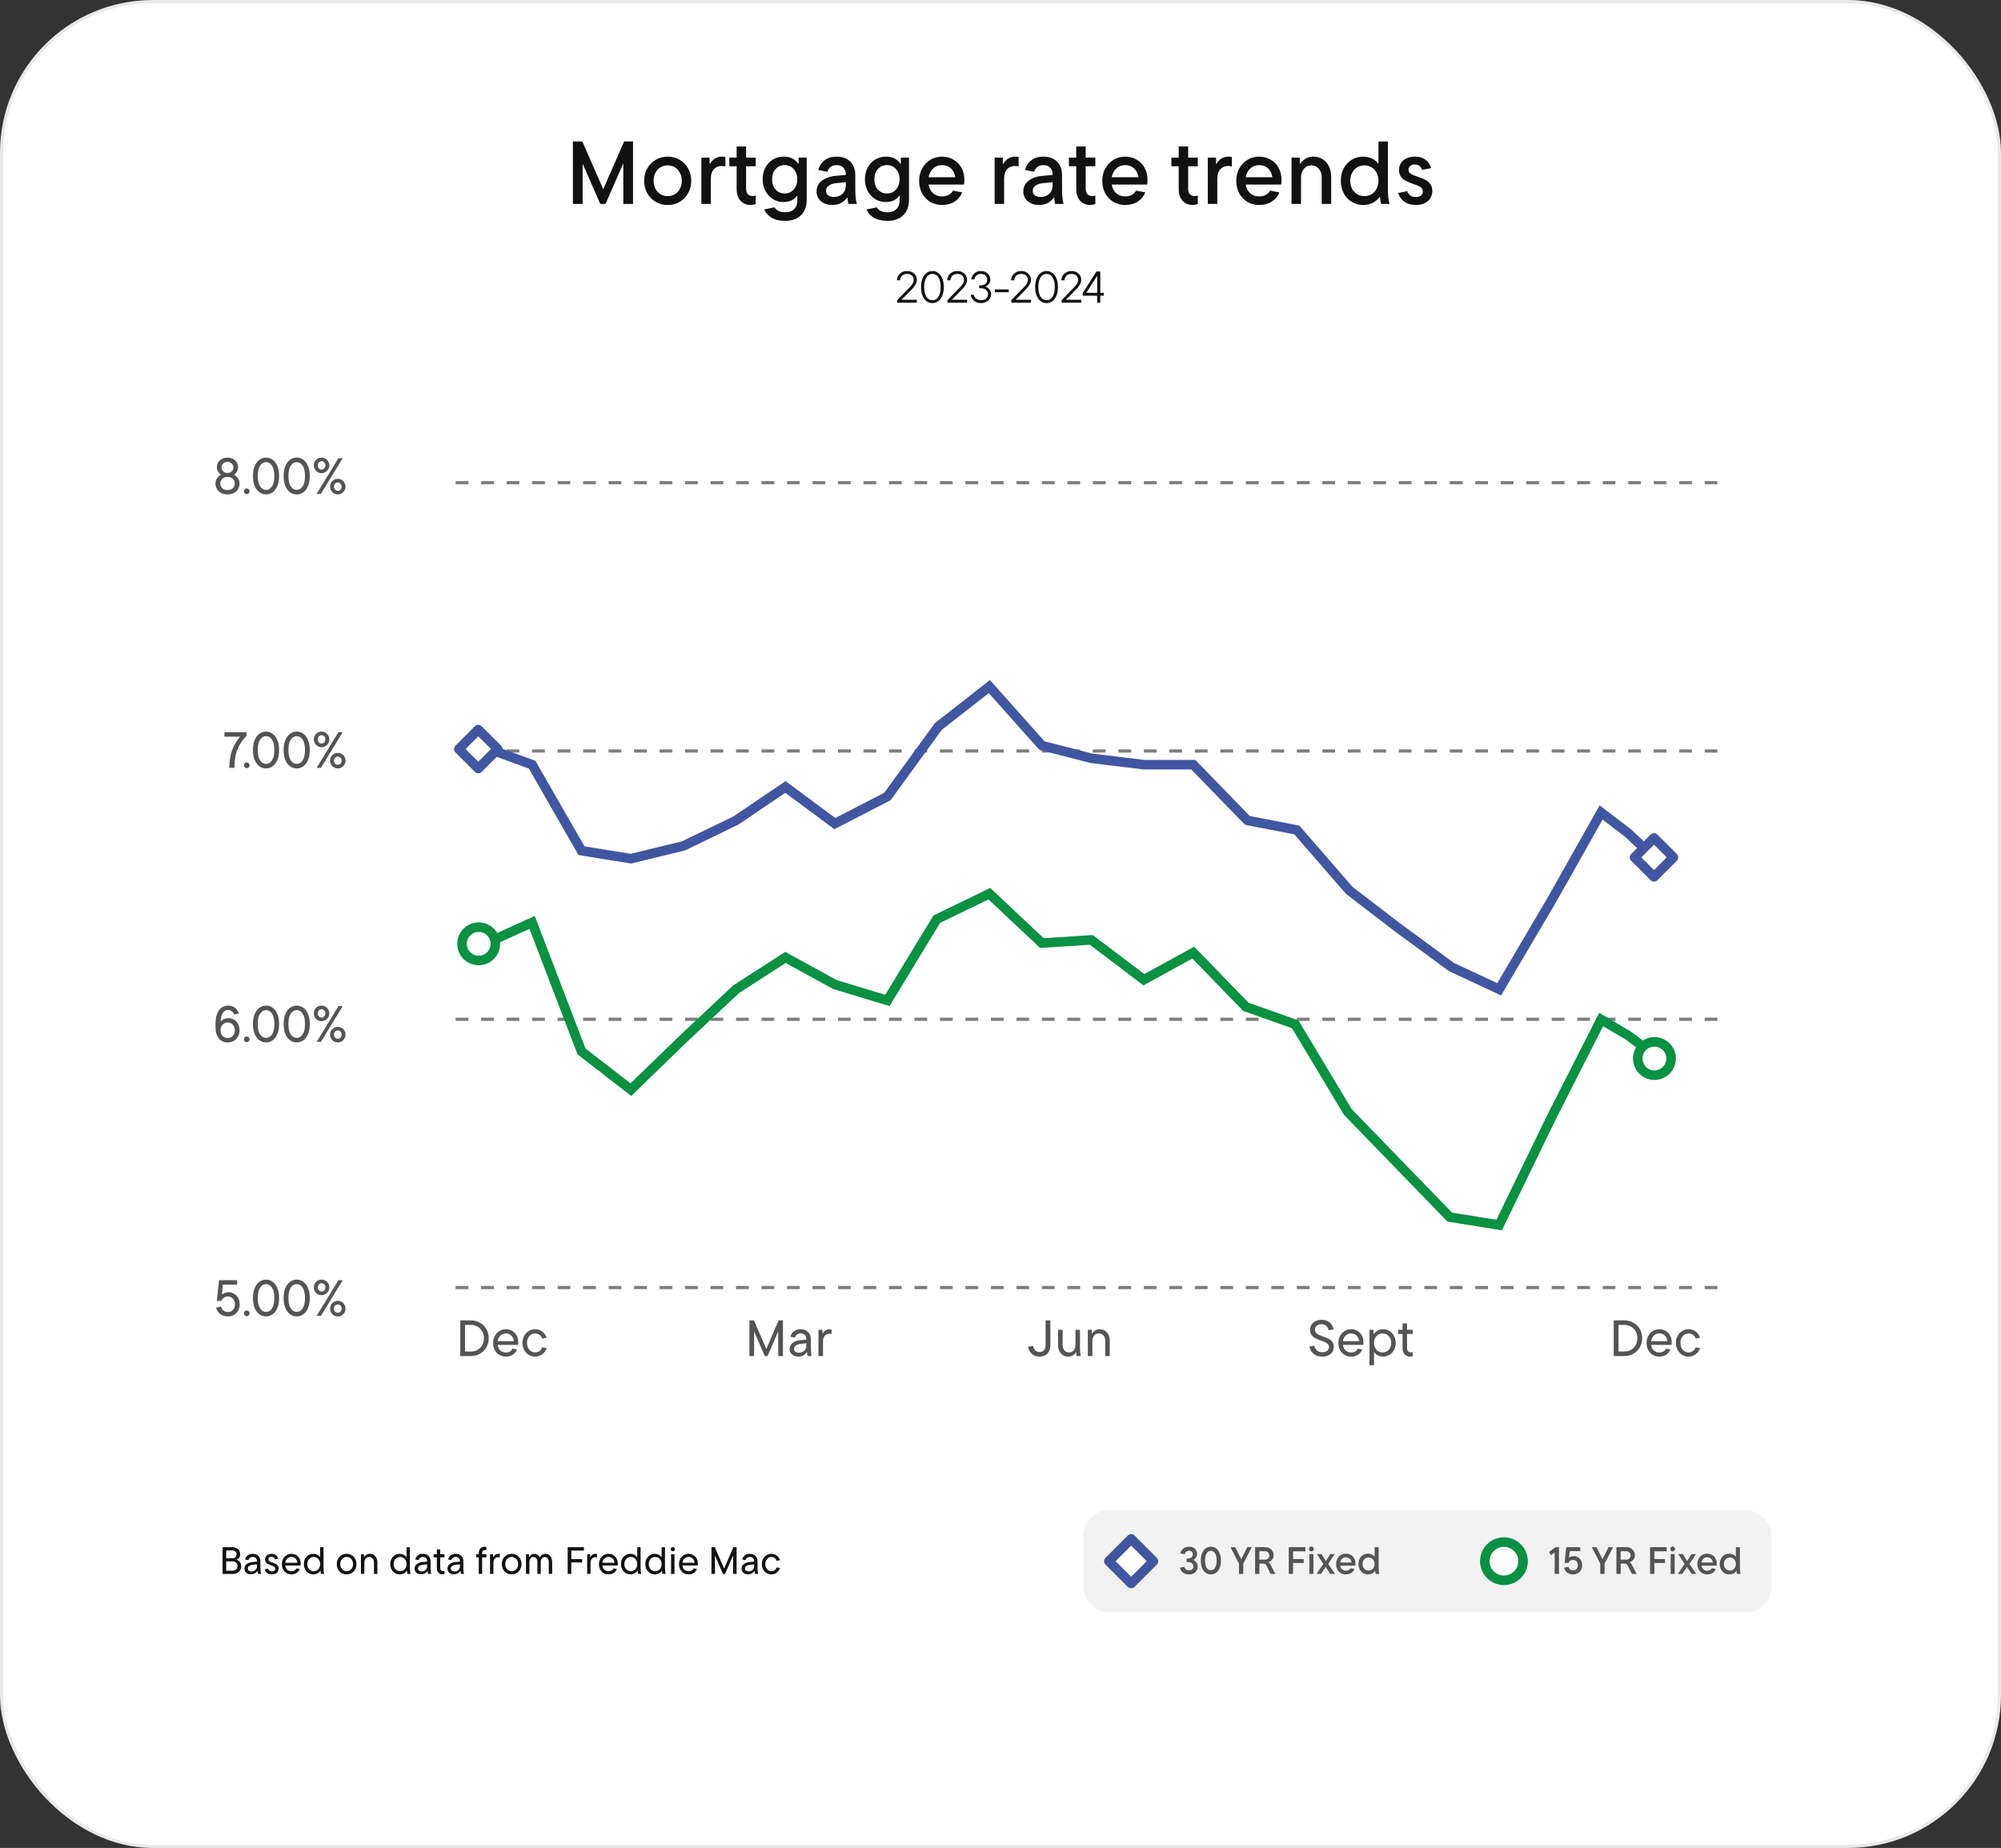 <svg width="628" height="580" viewBox="0 0 628 580" fill="none" xmlns="http://www.w3.org/2000/svg">
<rect x="0" y="0" width="628" height="580" fill="#333333" stroke="none"/>
<rect x="0.5" y="0.5" width="627" height="579" rx="47.5" fill="white"/>
<rect x="0.5" y="0.5" width="627" height="579" rx="47.5" stroke="#E9E9E9"/>
<path d="M73.466 149C73.924 149.245 74.325 149.603 74.666 150.072C75.007 150.541 75.178 151.123 75.178 151.816C75.178 152.424 75.023 152.984 74.714 153.496C74.415 154.008 73.978 154.419 73.402 154.728C72.826 155.027 72.159 155.176 71.402 155.176C70.644 155.176 69.978 155.027 69.402 154.728C68.837 154.419 68.399 154.008 68.09 153.496C67.781 152.984 67.626 152.424 67.626 151.816C67.626 151.123 67.796 150.541 68.138 150.072C68.479 149.603 68.879 149.245 69.338 149C68.975 148.755 68.671 148.429 68.426 148.024C68.18 147.608 68.058 147.139 68.058 146.616C68.058 146.072 68.197 145.571 68.474 145.112C68.762 144.653 69.156 144.291 69.658 144.024C70.17 143.757 70.751 143.624 71.402 143.624C72.052 143.624 72.629 143.757 73.13 144.024C73.631 144.291 74.02 144.653 74.298 145.112C74.586 145.571 74.73 146.072 74.73 146.616C74.73 147.139 74.607 147.603 74.362 148.008C74.127 148.413 73.829 148.744 73.466 149ZM71.402 144.984C70.847 144.984 70.399 145.149 70.058 145.48C69.716 145.8 69.546 146.211 69.546 146.712C69.546 147.203 69.716 147.613 70.058 147.944C70.399 148.275 70.847 148.44 71.402 148.44C71.946 148.44 72.388 148.275 72.73 147.944C73.071 147.613 73.242 147.203 73.242 146.712C73.242 146.211 73.071 145.8 72.73 145.48C72.388 145.149 71.946 144.984 71.402 144.984ZM71.402 153.816C72.085 153.816 72.634 153.624 73.05 153.24C73.466 152.845 73.674 152.349 73.674 151.752C73.674 151.155 73.466 150.664 73.05 150.28C72.634 149.885 72.085 149.688 71.402 149.688C70.719 149.688 70.17 149.885 69.754 150.28C69.338 150.664 69.13 151.155 69.13 151.752C69.13 152.349 69.338 152.845 69.754 153.24C70.17 153.624 70.719 153.816 71.402 153.816ZM77.443 155.096C77.187 155.096 76.973 155.011 76.803 154.84C76.632 154.659 76.547 154.445 76.547 154.2C76.547 153.955 76.632 153.747 76.803 153.576C76.973 153.395 77.187 153.304 77.443 153.304C77.688 153.304 77.896 153.395 78.067 153.576C78.248 153.747 78.339 153.955 78.339 154.2C78.339 154.445 78.248 154.659 78.067 154.84C77.896 155.011 77.688 155.096 77.443 155.096ZM83.504 155.176C82.746 155.176 82.053 154.957 81.424 154.52C80.805 154.072 80.309 153.416 79.936 152.552C79.573 151.677 79.391 150.627 79.391 149.4C79.391 148.173 79.573 147.128 79.936 146.264C80.309 145.389 80.805 144.733 81.424 144.296C82.053 143.848 82.746 143.624 83.504 143.624C84.261 143.624 84.949 143.848 85.567 144.296C86.186 144.733 86.677 145.389 87.04 146.264C87.413 147.128 87.6 148.173 87.6 149.4C87.6 150.627 87.413 151.677 87.04 152.552C86.677 153.416 86.186 154.072 85.567 154.52C84.949 154.957 84.261 155.176 83.504 155.176ZM83.504 153.752C84.261 153.752 84.879 153.389 85.359 152.664C85.85 151.939 86.096 150.851 86.096 149.4C86.096 147.949 85.85 146.861 85.359 146.136C84.879 145.411 84.261 145.048 83.504 145.048C82.746 145.048 82.122 145.411 81.632 146.136C81.141 146.861 80.895 147.949 80.895 149.4C80.895 150.851 81.141 151.939 81.632 152.664C82.122 153.389 82.746 153.752 83.504 153.752ZM93.129 155.176C92.371 155.176 91.678 154.957 91.049 154.52C90.43 154.072 89.934 153.416 89.561 152.552C89.198 151.677 89.016 150.627 89.016 149.4C89.016 148.173 89.198 147.128 89.561 146.264C89.934 145.389 90.43 144.733 91.049 144.296C91.678 143.848 92.371 143.624 93.129 143.624C93.886 143.624 94.574 143.848 95.192 144.296C95.811 144.733 96.302 145.389 96.665 146.264C97.038 147.128 97.225 148.173 97.225 149.4C97.225 150.627 97.038 151.677 96.665 152.552C96.302 153.416 95.811 154.072 95.192 154.52C94.574 154.957 93.886 155.176 93.129 155.176ZM93.129 153.752C93.886 153.752 94.504 153.389 94.984 152.664C95.475 151.939 95.721 150.851 95.721 149.4C95.721 147.949 95.475 146.861 94.984 146.136C94.504 145.411 93.886 145.048 93.129 145.048C92.371 145.048 91.747 145.411 91.257 146.136C90.766 146.861 90.52 147.949 90.52 149.4C90.52 150.851 90.766 151.939 91.257 152.664C91.747 153.389 92.371 153.752 93.129 153.752ZM100.914 148.504C100.476 148.504 100.071 148.397 99.698 148.184C99.335 147.96 99.041 147.661 98.817 147.288C98.604 146.915 98.498 146.504 98.498 146.056C98.498 145.608 98.604 145.197 98.817 144.824C99.041 144.451 99.335 144.157 99.698 143.944C100.071 143.731 100.476 143.624 100.914 143.624C101.351 143.624 101.756 143.731 102.13 143.944C102.503 144.157 102.796 144.451 103.01 144.824C103.234 145.197 103.346 145.608 103.346 146.056C103.346 146.504 103.234 146.915 103.01 147.288C102.796 147.661 102.503 147.96 102.13 148.184C101.756 148.397 101.351 148.504 100.914 148.504ZM100.722 155H99.377L106.226 143.8H107.554L100.722 155ZM100.914 147.368C101.255 147.368 101.538 147.251 101.762 147.016C101.996 146.771 102.114 146.451 102.114 146.056C102.114 145.661 101.996 145.347 101.762 145.112C101.538 144.877 101.255 144.76 100.914 144.76C100.572 144.76 100.29 144.877 100.066 145.112C99.841 145.347 99.73 145.661 99.73 146.056C99.73 146.451 99.841 146.771 100.066 147.016C100.29 147.251 100.572 147.368 100.914 147.368ZM106.017 155.176C105.58 155.176 105.175 155.069 104.802 154.856C104.439 154.632 104.146 154.333 103.922 153.96C103.708 153.587 103.602 153.176 103.602 152.728C103.602 152.28 103.708 151.869 103.922 151.496C104.146 151.123 104.439 150.829 104.802 150.616C105.175 150.403 105.58 150.296 106.017 150.296C106.455 150.296 106.855 150.403 107.218 150.616C107.591 150.829 107.884 151.123 108.098 151.496C108.322 151.869 108.434 152.28 108.434 152.728C108.434 153.176 108.322 153.587 108.098 153.96C107.884 154.333 107.591 154.632 107.218 154.856C106.855 155.069 106.455 155.176 106.017 155.176ZM106.017 154.04C106.359 154.04 106.642 153.923 106.866 153.688C107.1 153.443 107.218 153.123 107.218 152.728C107.218 152.333 107.1 152.019 106.866 151.784C106.642 151.549 106.359 151.432 106.017 151.432C105.676 151.432 105.388 151.549 105.154 151.784C104.93 152.019 104.818 152.333 104.818 152.728C104.818 153.123 104.93 153.443 105.154 153.688C105.388 153.923 105.676 154.04 106.017 154.04Z" fill="#545453"/>
<path d="M70.449 229.8H77.361V230.936C76.422 231.949 75.675 232.968 75.121 233.992C74.577 235.005 74.182 236.077 73.937 237.208C73.702 238.328 73.585 239.592 73.585 241H71.969C71.969 239.048 72.23 237.283 72.753 235.704C73.286 234.125 74.145 232.632 75.329 231.224H70.449V229.8ZM77.443 241.096C77.187 241.096 76.973 241.011 76.803 240.84C76.632 240.659 76.547 240.445 76.547 240.2C76.547 239.955 76.632 239.747 76.803 239.576C76.973 239.395 77.187 239.304 77.443 239.304C77.688 239.304 77.896 239.395 78.067 239.576C78.248 239.747 78.339 239.955 78.339 240.2C78.339 240.445 78.248 240.659 78.067 240.84C77.896 241.011 77.688 241.096 77.443 241.096ZM83.504 241.176C82.746 241.176 82.053 240.957 81.424 240.52C80.805 240.072 80.309 239.416 79.936 238.552C79.573 237.677 79.391 236.627 79.391 235.4C79.391 234.173 79.573 233.128 79.936 232.264C80.309 231.389 80.805 230.733 81.424 230.296C82.053 229.848 82.746 229.624 83.504 229.624C84.261 229.624 84.949 229.848 85.567 230.296C86.186 230.733 86.677 231.389 87.04 232.264C87.413 233.128 87.6 234.173 87.6 235.4C87.6 236.627 87.413 237.677 87.04 238.552C86.677 239.416 86.186 240.072 85.567 240.52C84.949 240.957 84.261 241.176 83.504 241.176ZM83.504 239.752C84.261 239.752 84.879 239.389 85.359 238.664C85.85 237.939 86.096 236.851 86.096 235.4C86.096 233.949 85.85 232.861 85.359 232.136C84.879 231.411 84.261 231.048 83.504 231.048C82.746 231.048 82.122 231.411 81.632 232.136C81.141 232.861 80.895 233.949 80.895 235.4C80.895 236.851 81.141 237.939 81.632 238.664C82.122 239.389 82.746 239.752 83.504 239.752ZM93.129 241.176C92.371 241.176 91.678 240.957 91.049 240.52C90.43 240.072 89.934 239.416 89.561 238.552C89.198 237.677 89.016 236.627 89.016 235.4C89.016 234.173 89.198 233.128 89.561 232.264C89.934 231.389 90.43 230.733 91.049 230.296C91.678 229.848 92.371 229.624 93.129 229.624C93.886 229.624 94.574 229.848 95.192 230.296C95.811 230.733 96.302 231.389 96.665 232.264C97.038 233.128 97.225 234.173 97.225 235.4C97.225 236.627 97.038 237.677 96.665 238.552C96.302 239.416 95.811 240.072 95.192 240.52C94.574 240.957 93.886 241.176 93.129 241.176ZM93.129 239.752C93.886 239.752 94.504 239.389 94.984 238.664C95.475 237.939 95.721 236.851 95.721 235.4C95.721 233.949 95.475 232.861 94.984 232.136C94.504 231.411 93.886 231.048 93.129 231.048C92.371 231.048 91.747 231.411 91.257 232.136C90.766 232.861 90.52 233.949 90.52 235.4C90.52 236.851 90.766 237.939 91.257 238.664C91.747 239.389 92.371 239.752 93.129 239.752ZM100.914 234.504C100.476 234.504 100.071 234.397 99.698 234.184C99.335 233.96 99.041 233.661 98.817 233.288C98.604 232.915 98.498 232.504 98.498 232.056C98.498 231.608 98.604 231.197 98.817 230.824C99.041 230.451 99.335 230.157 99.698 229.944C100.071 229.731 100.476 229.624 100.914 229.624C101.351 229.624 101.756 229.731 102.13 229.944C102.503 230.157 102.796 230.451 103.01 230.824C103.234 231.197 103.346 231.608 103.346 232.056C103.346 232.504 103.234 232.915 103.01 233.288C102.796 233.661 102.503 233.96 102.13 234.184C101.756 234.397 101.351 234.504 100.914 234.504ZM100.722 241H99.377L106.226 229.8H107.554L100.722 241ZM100.914 233.368C101.255 233.368 101.538 233.251 101.762 233.016C101.996 232.771 102.114 232.451 102.114 232.056C102.114 231.661 101.996 231.347 101.762 231.112C101.538 230.877 101.255 230.76 100.914 230.76C100.572 230.76 100.29 230.877 100.066 231.112C99.841 231.347 99.73 231.661 99.73 232.056C99.73 232.451 99.841 232.771 100.066 233.016C100.29 233.251 100.572 233.368 100.914 233.368ZM106.017 241.176C105.58 241.176 105.175 241.069 104.802 240.856C104.439 240.632 104.146 240.333 103.922 239.96C103.708 239.587 103.602 239.176 103.602 238.728C103.602 238.28 103.708 237.869 103.922 237.496C104.146 237.123 104.439 236.829 104.802 236.616C105.175 236.403 105.58 236.296 106.017 236.296C106.455 236.296 106.855 236.403 107.218 236.616C107.591 236.829 107.884 237.123 108.098 237.496C108.322 237.869 108.434 238.28 108.434 238.728C108.434 239.176 108.322 239.587 108.098 239.96C107.884 240.333 107.591 240.632 107.218 240.856C106.855 241.069 106.455 241.176 106.017 241.176ZM106.017 240.04C106.359 240.04 106.642 239.923 106.866 239.688C107.1 239.443 107.218 239.123 107.218 238.728C107.218 238.333 107.1 238.019 106.866 237.784C106.642 237.549 106.359 237.432 106.017 237.432C105.676 237.432 105.388 237.549 105.154 237.784C104.93 238.019 104.818 238.333 104.818 238.728C104.818 239.123 104.93 239.443 105.154 239.688C105.388 239.923 105.676 240.04 106.017 240.04Z" fill="#545453"/>
<path d="M71.728 319.56C72.378 319.56 72.965 319.725 73.487 320.056C74.021 320.387 74.437 320.84 74.736 321.416C75.034 321.981 75.183 322.621 75.183 323.336C75.183 324.072 75.023 324.733 74.704 325.32C74.394 325.896 73.957 326.349 73.391 326.68C72.837 327.011 72.207 327.176 71.504 327.176C70.255 327.176 69.296 326.739 68.624 325.864C67.951 324.989 67.615 323.731 67.615 322.088V321.704C67.615 319.741 67.962 318.237 68.656 317.192C69.359 316.147 70.341 315.624 71.6 315.624C72.431 315.624 73.13 315.837 73.695 316.264C74.272 316.68 74.698 317.288 74.975 318.088L73.439 318.392C73.269 317.933 73.018 317.587 72.688 317.352C72.368 317.117 71.994 317 71.567 317C70.874 317 70.32 317.32 69.903 317.96C69.498 318.6 69.279 319.496 69.248 320.648C69.514 320.307 69.861 320.04 70.287 319.848C70.725 319.656 71.205 319.56 71.728 319.56ZM71.472 325.8C72.112 325.8 72.639 325.576 73.055 325.128C73.482 324.68 73.695 324.093 73.695 323.368C73.695 322.653 73.482 322.067 73.055 321.608C72.639 321.149 72.117 320.92 71.487 320.92C70.837 320.92 70.293 321.149 69.856 321.608C69.429 322.056 69.216 322.637 69.216 323.352C69.216 324.077 69.429 324.669 69.856 325.128C70.282 325.576 70.821 325.8 71.472 325.8ZM77.443 327.096C77.187 327.096 76.973 327.011 76.803 326.84C76.632 326.659 76.547 326.445 76.547 326.2C76.547 325.955 76.632 325.747 76.803 325.576C76.973 325.395 77.187 325.304 77.443 325.304C77.688 325.304 77.896 325.395 78.067 325.576C78.248 325.747 78.339 325.955 78.339 326.2C78.339 326.445 78.248 326.659 78.067 326.84C77.896 327.011 77.688 327.096 77.443 327.096ZM83.504 327.176C82.746 327.176 82.053 326.957 81.424 326.52C80.805 326.072 80.309 325.416 79.936 324.552C79.573 323.677 79.391 322.627 79.391 321.4C79.391 320.173 79.573 319.128 79.936 318.264C80.309 317.389 80.805 316.733 81.424 316.296C82.053 315.848 82.746 315.624 83.504 315.624C84.261 315.624 84.949 315.848 85.567 316.296C86.186 316.733 86.677 317.389 87.04 318.264C87.413 319.128 87.6 320.173 87.6 321.4C87.6 322.627 87.413 323.677 87.04 324.552C86.677 325.416 86.186 326.072 85.567 326.52C84.949 326.957 84.261 327.176 83.504 327.176ZM83.504 325.752C84.261 325.752 84.879 325.389 85.359 324.664C85.85 323.939 86.096 322.851 86.096 321.4C86.096 319.949 85.85 318.861 85.359 318.136C84.879 317.411 84.261 317.048 83.504 317.048C82.746 317.048 82.122 317.411 81.632 318.136C81.141 318.861 80.895 319.949 80.895 321.4C80.895 322.851 81.141 323.939 81.632 324.664C82.122 325.389 82.746 325.752 83.504 325.752ZM93.129 327.176C92.371 327.176 91.678 326.957 91.049 326.52C90.43 326.072 89.934 325.416 89.561 324.552C89.198 323.677 89.016 322.627 89.016 321.4C89.016 320.173 89.198 319.128 89.561 318.264C89.934 317.389 90.43 316.733 91.049 316.296C91.678 315.848 92.371 315.624 93.129 315.624C93.886 315.624 94.574 315.848 95.192 316.296C95.811 316.733 96.302 317.389 96.665 318.264C97.038 319.128 97.225 320.173 97.225 321.4C97.225 322.627 97.038 323.677 96.665 324.552C96.302 325.416 95.811 326.072 95.192 326.52C94.574 326.957 93.886 327.176 93.129 327.176ZM93.129 325.752C93.886 325.752 94.504 325.389 94.984 324.664C95.475 323.939 95.721 322.851 95.721 321.4C95.721 319.949 95.475 318.861 94.984 318.136C94.504 317.411 93.886 317.048 93.129 317.048C92.371 317.048 91.747 317.411 91.257 318.136C90.766 318.861 90.52 319.949 90.52 321.4C90.52 322.851 90.766 323.939 91.257 324.664C91.747 325.389 92.371 325.752 93.129 325.752ZM100.914 320.504C100.476 320.504 100.071 320.397 99.698 320.184C99.335 319.96 99.041 319.661 98.817 319.288C98.604 318.915 98.498 318.504 98.498 318.056C98.498 317.608 98.604 317.197 98.817 316.824C99.041 316.451 99.335 316.157 99.698 315.944C100.071 315.731 100.476 315.624 100.914 315.624C101.351 315.624 101.756 315.731 102.13 315.944C102.503 316.157 102.796 316.451 103.01 316.824C103.234 317.197 103.346 317.608 103.346 318.056C103.346 318.504 103.234 318.915 103.01 319.288C102.796 319.661 102.503 319.96 102.13 320.184C101.756 320.397 101.351 320.504 100.914 320.504ZM100.722 327H99.377L106.226 315.8H107.554L100.722 327ZM100.914 319.368C101.255 319.368 101.538 319.251 101.762 319.016C101.996 318.771 102.114 318.451 102.114 318.056C102.114 317.661 101.996 317.347 101.762 317.112C101.538 316.877 101.255 316.76 100.914 316.76C100.572 316.76 100.29 316.877 100.066 317.112C99.841 317.347 99.73 317.661 99.73 318.056C99.73 318.451 99.841 318.771 100.066 319.016C100.29 319.251 100.572 319.368 100.914 319.368ZM106.017 327.176C105.58 327.176 105.175 327.069 104.802 326.856C104.439 326.632 104.146 326.333 103.922 325.96C103.708 325.587 103.602 325.176 103.602 324.728C103.602 324.28 103.708 323.869 103.922 323.496C104.146 323.123 104.439 322.829 104.802 322.616C105.175 322.403 105.58 322.296 106.017 322.296C106.455 322.296 106.855 322.403 107.218 322.616C107.591 322.829 107.884 323.123 108.098 323.496C108.322 323.869 108.434 324.28 108.434 324.728C108.434 325.176 108.322 325.587 108.098 325.96C107.884 326.333 107.591 326.632 107.218 326.856C106.855 327.069 106.455 327.176 106.017 327.176ZM106.017 326.04C106.359 326.04 106.642 325.923 106.866 325.688C107.1 325.443 107.218 325.123 107.218 324.728C107.218 324.333 107.1 324.019 106.866 323.784C106.642 323.549 106.359 323.432 106.017 323.432C105.676 323.432 105.388 323.549 105.154 323.784C104.93 324.019 104.818 324.333 104.818 324.728C104.818 325.123 104.93 325.443 105.154 325.688C105.388 325.923 105.676 326.04 106.017 326.04Z" fill="#545453"/>
<path d="M71.703 405.576C72.354 405.576 72.946 405.741 73.479 406.072C74.023 406.392 74.45 406.84 74.759 407.416C75.069 407.992 75.223 408.643 75.223 409.368C75.223 410.093 75.069 410.749 74.759 411.336C74.45 411.912 74.018 412.365 73.463 412.696C72.909 413.016 72.285 413.176 71.591 413.176C70.599 413.176 69.773 412.925 69.111 412.424C68.461 411.912 68.034 411.24 67.831 410.408L69.383 410.104C69.522 410.616 69.778 411.027 70.151 411.336C70.535 411.635 71.015 411.784 71.591 411.784C72.21 411.784 72.717 411.56 73.111 411.112C73.517 410.664 73.719 410.083 73.719 409.368C73.719 408.643 73.506 408.056 73.079 407.608C72.663 407.149 72.141 406.92 71.511 406.92C70.989 406.92 70.551 407.059 70.199 407.336C69.858 407.603 69.602 407.923 69.431 408.296H68.055L68.743 401.8H74.423V403.192H69.975L69.639 406.344C69.874 406.131 70.167 405.949 70.519 405.8C70.882 405.651 71.277 405.576 71.703 405.576ZM77.443 413.096C77.187 413.096 76.973 413.011 76.803 412.84C76.632 412.659 76.547 412.445 76.547 412.2C76.547 411.955 76.632 411.747 76.803 411.576C76.973 411.395 77.187 411.304 77.443 411.304C77.688 411.304 77.896 411.395 78.067 411.576C78.248 411.747 78.339 411.955 78.339 412.2C78.339 412.445 78.248 412.659 78.067 412.84C77.896 413.011 77.688 413.096 77.443 413.096ZM83.504 413.176C82.746 413.176 82.053 412.957 81.424 412.52C80.805 412.072 80.309 411.416 79.936 410.552C79.573 409.677 79.391 408.627 79.391 407.4C79.391 406.173 79.573 405.128 79.936 404.264C80.309 403.389 80.805 402.733 81.424 402.296C82.053 401.848 82.746 401.624 83.504 401.624C84.261 401.624 84.949 401.848 85.567 402.296C86.186 402.733 86.677 403.389 87.04 404.264C87.413 405.128 87.6 406.173 87.6 407.4C87.6 408.627 87.413 409.677 87.04 410.552C86.677 411.416 86.186 412.072 85.567 412.52C84.949 412.957 84.261 413.176 83.504 413.176ZM83.504 411.752C84.261 411.752 84.879 411.389 85.359 410.664C85.85 409.939 86.096 408.851 86.096 407.4C86.096 405.949 85.85 404.861 85.359 404.136C84.879 403.411 84.261 403.048 83.504 403.048C82.746 403.048 82.122 403.411 81.632 404.136C81.141 404.861 80.895 405.949 80.895 407.4C80.895 408.851 81.141 409.939 81.632 410.664C82.122 411.389 82.746 411.752 83.504 411.752ZM93.129 413.176C92.371 413.176 91.678 412.957 91.049 412.52C90.43 412.072 89.934 411.416 89.561 410.552C89.198 409.677 89.016 408.627 89.016 407.4C89.016 406.173 89.198 405.128 89.561 404.264C89.934 403.389 90.43 402.733 91.049 402.296C91.678 401.848 92.371 401.624 93.129 401.624C93.886 401.624 94.574 401.848 95.192 402.296C95.811 402.733 96.302 403.389 96.665 404.264C97.038 405.128 97.225 406.173 97.225 407.4C97.225 408.627 97.038 409.677 96.665 410.552C96.302 411.416 95.811 412.072 95.192 412.52C94.574 412.957 93.886 413.176 93.129 413.176ZM93.129 411.752C93.886 411.752 94.504 411.389 94.984 410.664C95.475 409.939 95.721 408.851 95.721 407.4C95.721 405.949 95.475 404.861 94.984 404.136C94.504 403.411 93.886 403.048 93.129 403.048C92.371 403.048 91.747 403.411 91.257 404.136C90.766 404.861 90.52 405.949 90.52 407.4C90.52 408.851 90.766 409.939 91.257 410.664C91.747 411.389 92.371 411.752 93.129 411.752ZM100.914 406.504C100.476 406.504 100.071 406.397 99.698 406.184C99.335 405.96 99.041 405.661 98.817 405.288C98.604 404.915 98.498 404.504 98.498 404.056C98.498 403.608 98.604 403.197 98.817 402.824C99.041 402.451 99.335 402.157 99.698 401.944C100.071 401.731 100.476 401.624 100.914 401.624C101.351 401.624 101.756 401.731 102.13 401.944C102.503 402.157 102.796 402.451 103.01 402.824C103.234 403.197 103.346 403.608 103.346 404.056C103.346 404.504 103.234 404.915 103.01 405.288C102.796 405.661 102.503 405.96 102.13 406.184C101.756 406.397 101.351 406.504 100.914 406.504ZM100.722 413H99.377L106.226 401.8H107.554L100.722 413ZM100.914 405.368C101.255 405.368 101.538 405.251 101.762 405.016C101.996 404.771 102.114 404.451 102.114 404.056C102.114 403.661 101.996 403.347 101.762 403.112C101.538 402.877 101.255 402.76 100.914 402.76C100.572 402.76 100.29 402.877 100.066 403.112C99.841 403.347 99.73 403.661 99.73 404.056C99.73 404.451 99.841 404.771 100.066 405.016C100.29 405.251 100.572 405.368 100.914 405.368ZM106.017 413.176C105.58 413.176 105.175 413.069 104.802 412.856C104.439 412.632 104.146 412.333 103.922 411.96C103.708 411.587 103.602 411.176 103.602 410.728C103.602 410.28 103.708 409.869 103.922 409.496C104.146 409.123 104.439 408.829 104.802 408.616C105.175 408.403 105.58 408.296 106.017 408.296C106.455 408.296 106.855 408.403 107.218 408.616C107.591 408.829 107.884 409.123 108.098 409.496C108.322 409.869 108.434 410.28 108.434 410.728C108.434 411.176 108.322 411.587 108.098 411.96C107.884 412.333 107.591 412.632 107.218 412.856C106.855 413.069 106.455 413.176 106.017 413.176ZM106.017 412.04C106.359 412.04 106.642 411.923 106.866 411.688C107.1 411.443 107.218 411.123 107.218 410.728C107.218 410.333 107.1 410.019 106.866 409.784C106.642 409.549 106.359 409.432 106.017 409.432C105.676 409.432 105.388 409.549 105.154 409.784C104.93 410.019 104.818 410.333 104.818 410.728C104.818 411.123 104.93 411.443 105.154 411.688C105.388 411.923 105.676 412.04 106.017 412.04Z" fill="#545453"/>
<g clip-path="url(#clip0_4172_13845)">
<line x1="143" y1="151.5" x2="557" y2="151.5" stroke="#7D7D7D" stroke-dasharray="4 4"/>
<line x1="143" y1="235.706" x2="557" y2="235.706" stroke="#7D7D7D" stroke-dasharray="4 4"/>
<line x1="143" y1="319.911" x2="557" y2="319.911" stroke="#7D7D7D" stroke-dasharray="4 4"/>
<line x1="143" y1="404.117" x2="557" y2="404.117" stroke="#7D7D7D" stroke-dasharray="4 4"/>
</g>
<path d="M144.456 425.617V414.417H147.752C148.808 414.417 149.763 414.662 150.616 415.153C151.48 415.633 152.157 416.299 152.648 417.153C153.139 418.006 153.384 418.961 153.384 420.017C153.384 421.073 153.139 422.027 152.648 422.881C152.157 423.734 151.48 424.406 150.616 424.897C149.763 425.377 148.808 425.617 147.752 425.617H144.456ZM147.752 424.193C148.541 424.193 149.245 424.017 149.864 423.665C150.493 423.313 150.984 422.822 151.336 422.193C151.699 421.553 151.88 420.827 151.88 420.017C151.88 419.206 151.699 418.486 151.336 417.857C150.984 417.217 150.493 416.721 149.864 416.369C149.245 416.017 148.541 415.841 147.752 415.841H145.96V424.193H147.752ZM162.653 421.297C162.653 421.659 162.632 421.931 162.589 422.113H156.205C156.301 422.849 156.573 423.43 157.021 423.857C157.48 424.283 158.067 424.497 158.781 424.497C159.752 424.497 160.456 424.097 160.893 423.297L162.269 423.553C161.971 424.257 161.523 424.806 160.925 425.201C160.328 425.595 159.613 425.793 158.781 425.793C158.003 425.793 157.304 425.606 156.685 425.233C156.077 424.859 155.603 424.347 155.261 423.697C154.931 423.046 154.765 422.31 154.765 421.489C154.765 420.699 154.936 419.979 155.277 419.329C155.629 418.667 156.109 418.15 156.717 417.777C157.325 417.393 158.008 417.201 158.765 417.201C159.512 417.201 160.179 417.377 160.765 417.729C161.363 418.081 161.827 418.571 162.157 419.201C162.488 419.819 162.653 420.518 162.653 421.297ZM158.765 418.497C158.093 418.497 157.523 418.726 157.053 419.185C156.584 419.633 156.296 420.219 156.189 420.945H161.277C161.203 420.219 160.936 419.633 160.477 419.185C160.029 418.726 159.459 418.497 158.765 418.497ZM167.921 425.793C167.206 425.793 166.545 425.606 165.937 425.233C165.339 424.859 164.859 424.347 164.497 423.697C164.145 423.035 163.969 422.299 163.969 421.489C163.969 420.689 164.145 419.963 164.497 419.313C164.859 418.651 165.339 418.134 165.937 417.761C166.545 417.387 167.206 417.201 167.921 417.201C168.795 417.201 169.558 417.446 170.209 417.937C170.859 418.427 171.307 419.067 171.553 419.857L170.193 420.129C169.99 419.627 169.697 419.233 169.313 418.945C168.929 418.657 168.47 418.513 167.937 418.513C167.478 418.513 167.051 418.641 166.657 418.897C166.273 419.142 165.963 419.494 165.729 419.953C165.505 420.401 165.393 420.913 165.393 421.489C165.393 422.065 165.505 422.582 165.729 423.041C165.963 423.489 166.273 423.841 166.657 424.097C167.051 424.353 167.478 424.481 167.937 424.481C168.47 424.481 168.929 424.342 169.313 424.065C169.707 423.777 170.001 423.377 170.193 422.865L171.553 423.137C171.286 423.915 170.827 424.555 170.177 425.057C169.526 425.547 168.774 425.793 167.921 425.793Z" fill="#545453"/>
<path d="M240.502 423.393L244.374 414.417H245.718V425.617H244.246V417.857L240.886 425.617H240.022L236.678 417.905V425.617H235.206V414.417H236.614L240.502 423.393ZM253.46 425.617C253.375 425.307 253.321 424.913 253.3 424.433H253.204C252.511 425.339 251.62 425.793 250.532 425.793C249.743 425.793 249.092 425.574 248.58 425.137C248.068 424.689 247.812 424.113 247.812 423.409C247.812 422.63 248.116 421.995 248.724 421.505C249.343 421.014 250.153 420.726 251.156 420.641L253.06 420.465V420.321C253.06 419.755 252.9 419.313 252.58 418.993C252.26 418.662 251.812 418.497 251.236 418.497C250.788 418.497 250.404 418.619 250.084 418.865C249.775 419.099 249.561 419.425 249.444 419.841L248.068 419.569C248.26 418.843 248.633 418.267 249.188 417.841C249.743 417.414 250.431 417.201 251.252 417.201C252.244 417.201 253.028 417.489 253.604 418.065C254.191 418.63 254.484 419.409 254.484 420.401V423.105C254.484 424.193 254.569 425.03 254.74 425.617H253.46ZM250.772 424.561C251.433 424.561 251.977 424.358 252.404 423.953C252.841 423.537 253.06 423.019 253.06 422.401V421.601L251.284 421.793C250.665 421.857 250.164 422.022 249.78 422.289C249.407 422.545 249.22 422.897 249.22 423.345C249.22 423.739 249.359 424.043 249.636 424.257C249.924 424.459 250.303 424.561 250.772 424.561ZM256.873 425.617V417.377H258.137V418.545H258.217C258.441 418.15 258.734 417.83 259.097 417.585C259.47 417.329 259.886 417.201 260.345 417.201C260.59 417.201 260.798 417.222 260.969 417.265V418.689C260.798 418.635 260.59 418.609 260.345 418.609C259.737 418.609 259.241 418.822 258.857 419.249C258.483 419.675 258.297 420.257 258.297 420.993V425.617H256.873Z" fill="#545453"/>
<path d="M326.244 425.793C325.284 425.793 324.484 425.51 323.844 424.945C323.215 424.379 322.831 423.627 322.692 422.689L324.228 422.401C324.313 422.987 324.537 423.462 324.9 423.825C325.273 424.187 325.721 424.369 326.244 424.369C326.831 424.369 327.295 424.177 327.636 423.793C327.977 423.409 328.148 422.897 328.148 422.257V414.417H329.652V422.257C329.652 422.961 329.513 423.579 329.236 424.113C328.959 424.646 328.559 425.062 328.036 425.361C327.524 425.649 326.927 425.793 326.244 425.793ZM337.914 425.617C337.829 425.286 337.775 424.891 337.754 424.433H337.674C337.429 424.838 337.093 425.169 336.666 425.425C336.25 425.67 335.775 425.793 335.242 425.793C334.634 425.793 334.085 425.643 333.594 425.345C333.114 425.035 332.741 424.609 332.474 424.065C332.207 423.51 332.074 422.881 332.074 422.177V417.377H333.498V422.129C333.498 422.822 333.679 423.387 334.042 423.825C334.415 424.262 334.895 424.481 335.482 424.481C336.09 424.481 336.581 424.262 336.954 423.825C337.338 423.387 337.53 422.822 337.53 422.129V417.377H338.938V423.105C338.938 424.15 339.029 424.987 339.21 425.617H337.914ZM345.116 417.201C345.724 417.201 346.268 417.35 346.748 417.649C347.228 417.947 347.601 418.374 347.868 418.929C348.145 419.473 348.284 420.102 348.284 420.817V425.617H346.876V420.865C346.876 420.161 346.689 419.595 346.316 419.169C345.942 418.731 345.468 418.513 344.891 418.513C344.284 418.513 343.788 418.731 343.404 419.169C343.03 419.595 342.844 420.161 342.844 420.865V425.617H341.42V417.377H342.684V418.545H342.764C342.966 418.193 343.265 417.883 343.66 417.617C344.065 417.339 344.55 417.201 345.116 417.201Z" fill="#545453"/>
<path d="M414.97 425.793C413.882 425.793 412.991 425.51 412.298 424.945C411.605 424.369 411.146 423.601 410.922 422.641L412.474 422.353C412.634 422.993 412.922 423.499 413.338 423.873C413.765 424.235 414.298 424.417 414.938 424.417C415.621 424.417 416.149 424.267 416.522 423.969C416.906 423.659 417.098 423.265 417.098 422.785C417.098 422.422 416.986 422.123 416.762 421.889C416.549 421.643 416.277 421.446 415.946 421.297C415.626 421.137 415.183 420.961 414.618 420.769C413.882 420.502 413.285 420.251 412.826 420.017C412.378 419.782 411.989 419.451 411.658 419.025C411.338 418.587 411.178 418.022 411.178 417.329C411.178 416.742 411.322 416.214 411.61 415.745C411.909 415.275 412.33 414.907 412.874 414.641C413.418 414.374 414.042 414.241 414.746 414.241C415.802 414.241 416.65 414.513 417.29 415.057C417.941 415.601 418.362 416.326 418.554 417.233L417.002 417.521C416.863 416.902 416.597 416.433 416.202 416.113C415.807 415.782 415.322 415.617 414.746 415.617C414.117 415.617 413.615 415.777 413.242 416.097C412.869 416.417 412.682 416.827 412.682 417.329C412.682 417.723 412.794 418.054 413.018 418.321C413.253 418.577 413.541 418.785 413.882 418.945C414.223 419.105 414.687 419.286 415.274 419.489C415.999 419.745 416.581 419.985 417.018 420.209C417.455 420.422 417.829 420.737 418.138 421.153C418.447 421.558 418.602 422.086 418.602 422.737C418.602 423.334 418.453 423.862 418.154 424.321C417.866 424.779 417.445 425.142 416.89 425.409C416.346 425.665 415.706 425.793 414.97 425.793ZM427.919 421.297C427.919 421.659 427.898 421.931 427.855 422.113H421.471C421.567 422.849 421.839 423.43 422.287 423.857C422.746 424.283 423.332 424.497 424.047 424.497C425.018 424.497 425.722 424.097 426.159 423.297L427.535 423.553C427.236 424.257 426.788 424.806 426.191 425.201C425.594 425.595 424.879 425.793 424.047 425.793C423.268 425.793 422.57 425.606 421.951 425.233C421.343 424.859 420.868 424.347 420.527 423.697C420.196 423.046 420.031 422.31 420.031 421.489C420.031 420.699 420.202 419.979 420.543 419.329C420.895 418.667 421.375 418.15 421.983 417.777C422.591 417.393 423.274 417.201 424.031 417.201C424.778 417.201 425.444 417.377 426.031 417.729C426.628 418.081 427.092 418.571 427.423 419.201C427.754 419.819 427.919 420.518 427.919 421.297ZM424.031 418.497C423.359 418.497 422.788 418.726 422.319 419.185C421.85 419.633 421.562 420.219 421.455 420.945H426.543C426.468 420.219 426.202 419.633 425.743 419.185C425.295 418.726 424.724 418.497 424.031 418.497ZM434.082 417.201C434.829 417.201 435.501 417.387 436.098 417.761C436.695 418.134 437.165 418.651 437.506 419.313C437.858 419.963 438.034 420.694 438.034 421.505C438.034 422.315 437.858 423.046 437.506 423.697C437.165 424.347 436.69 424.859 436.082 425.233C435.474 425.606 434.797 425.793 434.05 425.793C433.463 425.793 432.925 425.665 432.434 425.409C431.943 425.153 431.57 424.817 431.314 424.401H431.234V428.497H429.81V417.377H431.074V418.721H431.154C431.485 418.23 431.901 417.857 432.402 417.601C432.903 417.334 433.463 417.201 434.082 417.201ZM433.922 424.481C434.434 424.481 434.893 424.353 435.298 424.097C435.714 423.841 436.039 423.489 436.274 423.041C436.509 422.582 436.626 422.07 436.626 421.505C436.626 420.929 436.509 420.417 436.274 419.969C436.039 419.51 435.714 419.153 435.298 418.897C434.893 418.641 434.434 418.513 433.922 418.513C433.41 418.513 432.946 418.641 432.53 418.897C432.125 419.153 431.805 419.51 431.57 419.969C431.346 420.417 431.234 420.929 431.234 421.505C431.234 422.07 431.346 422.582 431.57 423.041C431.805 423.489 432.125 423.841 432.53 424.097C432.946 424.353 433.41 424.481 433.922 424.481ZM442.531 425.793C441.838 425.793 441.272 425.547 440.835 425.057C440.398 424.566 440.179 423.894 440.179 423.041V418.689H438.819V417.377H440.179V415.361H441.587V417.377H443.363V418.689H441.587V422.993C441.587 423.483 441.694 423.851 441.907 424.097C442.131 424.342 442.435 424.465 442.819 424.465C443.011 424.465 443.192 424.433 443.363 424.369V425.649C443.096 425.745 442.819 425.793 442.531 425.793Z" fill="#545453"/>
<path d="M506.456 425.617V414.417H509.752C510.808 414.417 511.763 414.662 512.616 415.153C513.48 415.633 514.157 416.299 514.648 417.153C515.139 418.006 515.384 418.961 515.384 420.017C515.384 421.073 515.139 422.027 514.648 422.881C514.157 423.734 513.48 424.406 512.616 424.897C511.763 425.377 510.808 425.617 509.752 425.617H506.456ZM509.752 424.193C510.541 424.193 511.245 424.017 511.864 423.665C512.493 423.313 512.984 422.822 513.336 422.193C513.699 421.553 513.88 420.827 513.88 420.017C513.88 419.206 513.699 418.486 513.336 417.857C512.984 417.217 512.493 416.721 511.864 416.369C511.245 416.017 510.541 415.841 509.752 415.841H507.96V424.193H509.752ZM524.653 421.297C524.653 421.659 524.632 421.931 524.589 422.113H518.205C518.301 422.849 518.573 423.43 519.021 423.857C519.48 424.283 520.067 424.497 520.781 424.497C521.752 424.497 522.456 424.097 522.893 423.297L524.269 423.553C523.971 424.257 523.523 424.806 522.925 425.201C522.328 425.595 521.613 425.793 520.781 425.793C520.003 425.793 519.304 425.606 518.685 425.233C518.077 424.859 517.603 424.347 517.261 423.697C516.931 423.046 516.765 422.31 516.765 421.489C516.765 420.699 516.936 419.979 517.277 419.329C517.629 418.667 518.109 418.15 518.717 417.777C519.325 417.393 520.008 417.201 520.765 417.201C521.512 417.201 522.179 417.377 522.765 417.729C523.363 418.081 523.827 418.571 524.157 419.201C524.488 419.819 524.653 420.518 524.653 421.297ZM520.765 418.497C520.093 418.497 519.523 418.726 519.053 419.185C518.584 419.633 518.296 420.219 518.189 420.945H523.277C523.203 420.219 522.936 419.633 522.477 419.185C522.029 418.726 521.459 418.497 520.765 418.497ZM529.921 425.793C529.206 425.793 528.545 425.606 527.937 425.233C527.339 424.859 526.859 424.347 526.497 423.697C526.145 423.035 525.969 422.299 525.969 421.489C525.969 420.689 526.145 419.963 526.497 419.313C526.859 418.651 527.339 418.134 527.937 417.761C528.545 417.387 529.206 417.201 529.921 417.201C530.795 417.201 531.558 417.446 532.209 417.937C532.859 418.427 533.307 419.067 533.553 419.857L532.193 420.129C531.99 419.627 531.697 419.233 531.313 418.945C530.929 418.657 530.47 418.513 529.937 418.513C529.478 418.513 529.051 418.641 528.657 418.897C528.273 419.142 527.963 419.494 527.729 419.953C527.505 420.401 527.393 420.913 527.393 421.489C527.393 422.065 527.505 422.582 527.729 423.041C527.963 423.489 528.273 423.841 528.657 424.097C529.051 424.353 529.478 424.481 529.937 424.481C530.47 424.481 530.929 424.342 531.313 424.065C531.707 423.777 532.001 423.377 532.193 422.865L533.553 423.137C533.286 423.915 532.827 424.555 532.177 425.057C531.526 425.547 530.774 425.793 529.921 425.793Z" fill="#545453"/>
<path d="M74.248 489.512C74.608 489.632 74.94 489.868 75.244 490.22C75.548 490.564 75.7 491.02 75.7 491.588C75.7 492.044 75.592 492.456 75.376 492.824C75.16 493.184 74.852 493.472 74.452 493.688C74.06 493.896 73.612 494 73.108 494H69.856V485.6H72.964C73.428 485.6 73.84 485.7 74.2 485.9C74.568 486.092 74.852 486.356 75.052 486.692C75.26 487.02 75.364 487.388 75.364 487.796C75.364 488.252 75.252 488.624 75.028 488.912C74.812 489.192 74.552 489.392 74.248 489.512ZM70.984 486.608V489.092H72.88C73.288 489.092 73.616 488.976 73.864 488.744C74.112 488.512 74.236 488.212 74.236 487.844C74.236 487.476 74.112 487.18 73.864 486.956C73.616 486.724 73.288 486.608 72.88 486.608H70.984ZM73.024 492.992C73.48 492.992 73.852 492.856 74.14 492.584C74.428 492.304 74.572 491.952 74.572 491.528C74.572 491.104 74.428 490.756 74.14 490.484C73.852 490.204 73.48 490.064 73.024 490.064H70.984V492.992H73.024ZM80.956 494C80.892 493.768 80.852 493.472 80.836 493.112H80.764C80.244 493.792 79.576 494.132 78.76 494.132C78.168 494.132 77.68 493.968 77.296 493.64C76.912 493.304 76.72 492.872 76.72 492.344C76.72 491.76 76.948 491.284 77.404 490.916C77.868 490.548 78.476 490.332 79.228 490.268L80.656 490.136V490.028C80.656 489.604 80.536 489.272 80.296 489.032C80.056 488.784 79.72 488.66 79.288 488.66C78.952 488.66 78.664 488.752 78.424 488.936C78.192 489.112 78.032 489.356 77.944 489.668L76.912 489.464C77.056 488.92 77.336 488.488 77.752 488.168C78.168 487.848 78.684 487.688 79.3 487.688C80.044 487.688 80.632 487.904 81.064 488.336C81.504 488.76 81.724 489.344 81.724 490.088V492.116C81.724 492.932 81.788 493.56 81.916 494H80.956ZM78.94 493.208C79.436 493.208 79.844 493.056 80.164 492.752C80.492 492.44 80.656 492.052 80.656 491.588V490.988L79.324 491.132C78.86 491.18 78.484 491.304 78.196 491.504C77.916 491.696 77.776 491.96 77.776 492.296C77.776 492.592 77.88 492.82 78.088 492.98C78.304 493.132 78.588 493.208 78.94 493.208ZM85.328 494.132C84.744 494.132 84.252 493.984 83.852 493.688C83.452 493.392 83.192 493.008 83.072 492.536L84.092 492.332C84.172 492.596 84.316 492.808 84.524 492.968C84.74 493.128 85.008 493.208 85.328 493.208C85.664 493.208 85.924 493.132 86.108 492.98C86.3 492.82 86.396 492.612 86.396 492.356C86.396 492.164 86.336 492.004 86.216 491.876C86.104 491.748 85.96 491.644 85.784 491.564C85.616 491.484 85.372 491.388 85.052 491.276C84.66 491.14 84.336 491.012 84.08 490.892C83.832 490.764 83.62 490.584 83.444 490.352C83.268 490.112 83.18 489.808 83.18 489.44C83.18 489.112 83.264 488.816 83.432 488.552C83.6 488.288 83.836 488.08 84.14 487.928C84.452 487.768 84.816 487.688 85.232 487.688C85.784 487.688 86.24 487.832 86.6 488.12C86.96 488.4 87.2 488.768 87.32 489.224L86.3 489.428C86.14 488.884 85.784 488.612 85.232 488.612C84.92 488.612 84.676 488.688 84.5 488.84C84.324 488.984 84.236 489.176 84.236 489.416C84.236 489.672 84.344 489.872 84.56 490.016C84.776 490.152 85.104 490.292 85.544 490.436C85.952 490.58 86.284 490.716 86.54 490.844C86.796 490.972 87.012 491.156 87.188 491.396C87.372 491.636 87.464 491.944 87.464 492.32C87.464 492.848 87.272 493.284 86.888 493.628C86.504 493.964 85.984 494.132 85.328 494.132ZM94.379 490.76C94.379 491.032 94.363 491.236 94.331 491.372H89.543C89.615 491.924 89.819 492.36 90.155 492.68C90.499 493 90.939 493.16 91.475 493.16C92.203 493.16 92.731 492.86 93.059 492.26L94.091 492.452C93.867 492.98 93.531 493.392 93.083 493.688C92.635 493.984 92.099 494.132 91.475 494.132C90.891 494.132 90.367 493.992 89.903 493.712C89.447 493.432 89.091 493.048 88.835 492.56C88.587 492.072 88.463 491.52 88.463 490.904C88.463 490.312 88.591 489.772 88.847 489.284C89.111 488.788 89.471 488.4 89.927 488.12C90.383 487.832 90.895 487.688 91.463 487.688C92.023 487.688 92.523 487.82 92.963 488.084C93.411 488.348 93.759 488.716 94.007 489.188C94.255 489.652 94.379 490.176 94.379 490.76ZM91.463 488.66C90.959 488.66 90.531 488.832 90.179 489.176C89.827 489.512 89.611 489.952 89.531 490.496H93.347C93.291 489.952 93.091 489.512 92.747 489.176C92.411 488.832 91.983 488.66 91.463 488.66ZM100.777 494C100.689 493.736 100.633 493.396 100.609 492.98H100.561C100.305 493.364 99.985 493.652 99.601 493.844C99.225 494.036 98.805 494.132 98.341 494.132C97.781 494.132 97.273 493.992 96.817 493.712C96.369 493.432 96.013 493.048 95.749 492.56C95.493 492.064 95.365 491.512 95.365 490.904C95.365 490.296 95.493 489.748 95.749 489.26C96.013 488.772 96.373 488.388 96.829 488.108C97.285 487.828 97.797 487.688 98.365 487.688C98.805 487.688 99.205 487.784 99.565 487.976C99.933 488.168 100.217 488.42 100.417 488.732H100.477V485.6H101.533V492.116C101.533 492.916 101.601 493.544 101.737 494H100.777ZM98.449 493.148C98.833 493.148 99.177 493.052 99.481 492.86C99.793 492.668 100.037 492.404 100.213 492.068C100.389 491.724 100.477 491.336 100.477 490.904C100.477 490.48 100.389 490.1 100.213 489.764C100.037 489.42 99.793 489.152 99.481 488.96C99.177 488.768 98.833 488.672 98.449 488.672C98.065 488.672 97.717 488.768 97.405 488.96C97.101 489.152 96.861 489.42 96.685 489.764C96.517 490.1 96.433 490.48 96.433 490.904C96.433 491.336 96.517 491.724 96.685 492.068C96.861 492.404 97.101 492.668 97.405 492.86C97.717 493.052 98.065 493.148 98.449 493.148ZM108.785 494.132C108.201 494.132 107.673 493.992 107.201 493.712C106.737 493.432 106.369 493.048 106.097 492.56C105.833 492.064 105.701 491.512 105.701 490.904C105.701 490.296 105.833 489.748 106.097 489.26C106.369 488.772 106.737 488.388 107.201 488.108C107.673 487.828 108.201 487.688 108.785 487.688C109.369 487.688 109.893 487.828 110.357 488.108C110.829 488.388 111.197 488.772 111.461 489.26C111.733 489.748 111.869 490.296 111.869 490.904C111.869 491.512 111.733 492.064 111.461 492.56C111.197 493.048 110.829 493.432 110.357 493.712C109.893 493.992 109.369 494.132 108.785 494.132ZM108.785 493.148C109.169 493.148 109.513 493.052 109.817 492.86C110.129 492.668 110.373 492.404 110.549 492.068C110.725 491.724 110.813 491.336 110.813 490.904C110.813 490.48 110.725 490.1 110.549 489.764C110.373 489.42 110.129 489.152 109.817 488.96C109.513 488.768 109.169 488.672 108.785 488.672C108.401 488.672 108.053 488.768 107.741 488.96C107.437 489.152 107.197 489.42 107.021 489.764C106.853 490.1 106.769 490.48 106.769 490.904C106.769 491.336 106.853 491.724 107.021 492.068C107.197 492.404 107.437 492.668 107.741 492.86C108.053 493.052 108.401 493.148 108.785 493.148ZM116.053 487.688C116.509 487.688 116.917 487.8 117.277 488.024C117.637 488.248 117.917 488.568 118.117 488.984C118.325 489.392 118.429 489.864 118.429 490.4V494H117.373V490.436C117.373 489.908 117.233 489.484 116.953 489.164C116.673 488.836 116.317 488.672 115.885 488.672C115.429 488.672 115.057 488.836 114.769 489.164C114.489 489.484 114.349 489.908 114.349 490.436V494H113.281V487.82H114.229V488.696H114.289C114.441 488.432 114.665 488.2 114.961 488C115.265 487.792 115.629 487.688 116.053 487.688ZM127.894 494C127.806 493.736 127.75 493.396 127.726 492.98H127.678C127.422 493.364 127.102 493.652 126.718 493.844C126.342 494.036 125.922 494.132 125.458 494.132C124.898 494.132 124.39 493.992 123.934 493.712C123.486 493.432 123.13 493.048 122.866 492.56C122.61 492.064 122.482 491.512 122.482 490.904C122.482 490.296 122.61 489.748 122.866 489.26C123.13 488.772 123.49 488.388 123.946 488.108C124.402 487.828 124.914 487.688 125.482 487.688C125.922 487.688 126.322 487.784 126.682 487.976C127.05 488.168 127.334 488.42 127.534 488.732H127.594V485.6H128.65V492.116C128.65 492.916 128.718 493.544 128.854 494H127.894ZM125.566 493.148C125.95 493.148 126.294 493.052 126.598 492.86C126.91 492.668 127.154 492.404 127.33 492.068C127.506 491.724 127.594 491.336 127.594 490.904C127.594 490.48 127.506 490.1 127.33 489.764C127.154 489.42 126.91 489.152 126.598 488.96C126.294 488.768 125.95 488.672 125.566 488.672C125.182 488.672 124.834 488.768 124.522 488.96C124.218 489.152 123.978 489.42 123.802 489.764C123.634 490.1 123.55 490.48 123.55 490.904C123.55 491.336 123.634 491.724 123.802 492.068C123.978 492.404 124.218 492.668 124.522 492.86C124.834 493.052 125.182 493.148 125.566 493.148ZM134.359 494C134.295 493.768 134.255 493.472 134.239 493.112H134.167C133.647 493.792 132.979 494.132 132.163 494.132C131.571 494.132 131.083 493.968 130.699 493.64C130.315 493.304 130.123 492.872 130.123 492.344C130.123 491.76 130.351 491.284 130.807 490.916C131.271 490.548 131.879 490.332 132.631 490.268L134.059 490.136V490.028C134.059 489.604 133.939 489.272 133.699 489.032C133.459 488.784 133.123 488.66 132.691 488.66C132.355 488.66 132.067 488.752 131.827 488.936C131.595 489.112 131.435 489.356 131.347 489.668L130.315 489.464C130.459 488.92 130.739 488.488 131.155 488.168C131.571 487.848 132.087 487.688 132.703 487.688C133.447 487.688 134.035 487.904 134.467 488.336C134.907 488.76 135.127 489.344 135.127 490.088V492.116C135.127 492.932 135.191 493.56 135.319 494H134.359ZM132.343 493.208C132.839 493.208 133.247 493.056 133.567 492.752C133.895 492.44 134.059 492.052 134.059 491.588V490.988L132.727 491.132C132.263 491.18 131.887 491.304 131.599 491.504C131.319 491.696 131.179 491.96 131.179 492.296C131.179 492.592 131.283 492.82 131.491 492.98C131.707 493.132 131.991 493.208 132.343 493.208ZM138.865 494.132C138.345 494.132 137.921 493.948 137.593 493.58C137.265 493.212 137.101 492.708 137.101 492.068V488.804H136.081V487.82H137.101V486.308H138.157V487.82H139.489V488.804H138.157V492.032C138.157 492.4 138.237 492.676 138.397 492.86C138.565 493.044 138.793 493.136 139.081 493.136C139.225 493.136 139.361 493.112 139.489 493.064V494.024C139.289 494.096 139.081 494.132 138.865 494.132ZM144.659 494C144.595 493.768 144.555 493.472 144.539 493.112H144.467C143.947 493.792 143.279 494.132 142.463 494.132C141.871 494.132 141.383 493.968 140.999 493.64C140.615 493.304 140.423 492.872 140.423 492.344C140.423 491.76 140.651 491.284 141.107 490.916C141.571 490.548 142.179 490.332 142.931 490.268L144.359 490.136V490.028C144.359 489.604 144.239 489.272 143.999 489.032C143.759 488.784 143.423 488.66 142.991 488.66C142.655 488.66 142.367 488.752 142.127 488.936C141.895 489.112 141.735 489.356 141.647 489.668L140.615 489.464C140.759 488.92 141.039 488.488 141.455 488.168C141.871 487.848 142.387 487.688 143.003 487.688C143.747 487.688 144.335 487.904 144.767 488.336C145.207 488.76 145.427 489.344 145.427 490.088V492.116C145.427 492.932 145.491 493.56 145.619 494H144.659ZM142.643 493.208C143.139 493.208 143.547 493.056 143.867 492.752C144.195 492.44 144.359 492.052 144.359 491.588V490.988L143.027 491.132C142.563 491.18 142.187 491.304 141.899 491.504C141.619 491.696 141.479 491.96 141.479 492.296C141.479 492.592 141.583 492.82 141.791 492.98C142.007 493.132 142.291 493.208 142.643 493.208ZM152.217 486.488C151.929 486.488 151.705 486.58 151.545 486.764C151.385 486.948 151.305 487.224 151.305 487.592V487.82H152.637V488.792H151.317V494H150.261V488.792H149.433V487.82H150.261V487.52C150.261 486.888 150.425 486.388 150.753 486.02C151.081 485.652 151.505 485.468 152.025 485.468C152.217 485.468 152.421 485.504 152.637 485.576V486.56C152.517 486.512 152.377 486.488 152.217 486.488ZM153.793 494V487.82H154.741V488.696H154.801C154.969 488.4 155.189 488.16 155.461 487.976C155.741 487.784 156.053 487.688 156.397 487.688C156.581 487.688 156.737 487.704 156.865 487.736V488.804C156.737 488.764 156.581 488.744 156.397 488.744C155.941 488.744 155.569 488.904 155.281 489.224C155.001 489.544 154.861 489.98 154.861 490.532V494H153.793ZM160.582 494.132C159.998 494.132 159.47 493.992 158.998 493.712C158.534 493.432 158.166 493.048 157.894 492.56C157.63 492.064 157.498 491.512 157.498 490.904C157.498 490.296 157.63 489.748 157.894 489.26C158.166 488.772 158.534 488.388 158.998 488.108C159.47 487.828 159.998 487.688 160.582 487.688C161.166 487.688 161.69 487.828 162.154 488.108C162.626 488.388 162.994 488.772 163.258 489.26C163.53 489.748 163.666 490.296 163.666 490.904C163.666 491.512 163.53 492.064 163.258 492.56C162.994 493.048 162.626 493.432 162.154 493.712C161.69 493.992 161.166 494.132 160.582 494.132ZM160.582 493.148C160.966 493.148 161.31 493.052 161.614 492.86C161.926 492.668 162.17 492.404 162.346 492.068C162.522 491.724 162.61 491.336 162.61 490.904C162.61 490.48 162.522 490.1 162.346 489.764C162.17 489.42 161.926 489.152 161.614 488.96C161.31 488.768 160.966 488.672 160.582 488.672C160.198 488.672 159.85 488.768 159.538 488.96C159.234 489.152 158.994 489.42 158.818 489.764C158.65 490.1 158.566 490.48 158.566 490.904C158.566 491.336 158.65 491.724 158.818 492.068C158.994 492.404 159.234 492.668 159.538 492.86C159.85 493.052 160.198 493.148 160.582 493.148ZM171.222 487.688C171.614 487.688 171.966 487.792 172.278 488C172.59 488.2 172.834 488.496 173.01 488.888C173.194 489.272 173.286 489.724 173.286 490.244V494H172.23V490.268C172.23 489.772 172.114 489.384 171.882 489.104C171.658 488.816 171.362 488.672 170.994 488.672C170.634 488.672 170.33 488.82 170.082 489.116C169.834 489.412 169.71 489.796 169.71 490.268V494H168.654V490.268C168.654 489.772 168.538 489.384 168.306 489.104C168.082 488.816 167.786 488.672 167.418 488.672C167.05 488.672 166.746 488.82 166.506 489.116C166.266 489.404 166.146 489.788 166.146 490.268V494H165.078V487.82H166.026V488.708H166.086C166.238 488.436 166.446 488.2 166.71 488C166.974 487.792 167.29 487.688 167.658 487.688C168.106 487.688 168.474 487.804 168.762 488.036C169.058 488.268 169.27 488.524 169.398 488.804C169.558 488.516 169.79 488.26 170.094 488.036C170.398 487.804 170.774 487.688 171.222 487.688ZM183.26 485.6V486.668H179.3V489.356H182.708V490.4H179.3V494H178.172V485.6H183.26ZM184.274 494V487.82H185.222V488.696H185.282C185.45 488.4 185.67 488.16 185.942 487.976C186.222 487.784 186.534 487.688 186.878 487.688C187.062 487.688 187.218 487.704 187.346 487.736V488.804C187.218 488.764 187.062 488.744 186.878 488.744C186.422 488.744 186.05 488.904 185.762 489.224C185.482 489.544 185.342 489.98 185.342 490.532V494H184.274ZM193.894 490.76C193.894 491.032 193.878 491.236 193.846 491.372H189.058C189.13 491.924 189.334 492.36 189.67 492.68C190.014 493 190.454 493.16 190.99 493.16C191.718 493.16 192.246 492.86 192.574 492.26L193.606 492.452C193.382 492.98 193.046 493.392 192.598 493.688C192.15 493.984 191.614 494.132 190.99 494.132C190.406 494.132 189.882 493.992 189.418 493.712C188.962 493.432 188.606 493.048 188.35 492.56C188.102 492.072 187.978 491.52 187.978 490.904C187.978 490.312 188.106 489.772 188.362 489.284C188.626 488.788 188.986 488.4 189.442 488.12C189.898 487.832 190.41 487.688 190.978 487.688C191.538 487.688 192.038 487.82 192.478 488.084C192.926 488.348 193.274 488.716 193.522 489.188C193.77 489.652 193.894 490.176 193.894 490.76ZM190.978 488.66C190.474 488.66 190.046 488.832 189.694 489.176C189.342 489.512 189.126 489.952 189.046 490.496H192.862C192.806 489.952 192.606 489.512 192.262 489.176C191.926 488.832 191.498 488.66 190.978 488.66ZM200.293 494C200.205 493.736 200.149 493.396 200.125 492.98H200.077C199.821 493.364 199.501 493.652 199.117 493.844C198.741 494.036 198.321 494.132 197.857 494.132C197.297 494.132 196.789 493.992 196.333 493.712C195.885 493.432 195.529 493.048 195.265 492.56C195.009 492.064 194.881 491.512 194.881 490.904C194.881 490.296 195.009 489.748 195.265 489.26C195.529 488.772 195.889 488.388 196.345 488.108C196.801 487.828 197.313 487.688 197.881 487.688C198.321 487.688 198.721 487.784 199.081 487.976C199.449 488.168 199.733 488.42 199.933 488.732H199.993V485.6H201.049V492.116C201.049 492.916 201.117 493.544 201.253 494H200.293ZM197.965 493.148C198.349 493.148 198.693 493.052 198.997 492.86C199.309 492.668 199.553 492.404 199.729 492.068C199.905 491.724 199.993 491.336 199.993 490.904C199.993 490.48 199.905 490.1 199.729 489.764C199.553 489.42 199.309 489.152 198.997 488.96C198.693 488.768 198.349 488.672 197.965 488.672C197.581 488.672 197.233 488.768 196.921 488.96C196.617 489.152 196.377 489.42 196.201 489.764C196.033 490.1 195.949 490.48 195.949 490.904C195.949 491.336 196.033 491.724 196.201 492.068C196.377 492.404 196.617 492.668 196.921 492.86C197.233 493.052 197.581 493.148 197.965 493.148ZM207.945 494C207.857 493.736 207.801 493.396 207.777 492.98H207.729C207.473 493.364 207.153 493.652 206.769 493.844C206.393 494.036 205.973 494.132 205.509 494.132C204.949 494.132 204.441 493.992 203.985 493.712C203.537 493.432 203.181 493.048 202.917 492.56C202.661 492.064 202.533 491.512 202.533 490.904C202.533 490.296 202.661 489.748 202.917 489.26C203.181 488.772 203.541 488.388 203.997 488.108C204.453 487.828 204.965 487.688 205.533 487.688C205.973 487.688 206.373 487.784 206.733 487.976C207.101 488.168 207.385 488.42 207.585 488.732H207.645V485.6H208.701V492.116C208.701 492.916 208.769 493.544 208.905 494H207.945ZM205.617 493.148C206.001 493.148 206.345 493.052 206.649 492.86C206.961 492.668 207.205 492.404 207.381 492.068C207.557 491.724 207.645 491.336 207.645 490.904C207.645 490.48 207.557 490.1 207.381 489.764C207.205 489.42 206.961 489.152 206.649 488.96C206.345 488.768 206.001 488.672 205.617 488.672C205.233 488.672 204.885 488.768 204.573 488.96C204.269 489.152 204.029 489.42 203.853 489.764C203.685 490.1 203.601 490.48 203.601 490.904C203.601 491.336 203.685 491.724 203.853 492.068C204.029 492.404 204.269 492.668 204.573 492.86C204.885 493.052 205.233 493.148 205.617 493.148ZM211.685 494H210.617V487.82H211.685V494ZM211.157 486.896C210.973 486.896 210.817 486.836 210.689 486.716C210.561 486.588 210.497 486.428 210.497 486.236C210.497 486.044 210.561 485.888 210.689 485.768C210.817 485.64 210.973 485.576 211.157 485.576C211.341 485.576 211.497 485.64 211.625 485.768C211.753 485.888 211.817 486.044 211.817 486.236C211.817 486.428 211.753 486.588 211.625 486.716C211.497 486.836 211.341 486.896 211.157 486.896ZM219.019 490.76C219.019 491.032 219.003 491.236 218.971 491.372H214.183C214.255 491.924 214.459 492.36 214.795 492.68C215.139 493 215.579 493.16 216.115 493.16C216.843 493.16 217.371 492.86 217.699 492.26L218.731 492.452C218.507 492.98 218.171 493.392 217.723 493.688C217.275 493.984 216.739 494.132 216.115 494.132C215.531 494.132 215.007 493.992 214.543 493.712C214.087 493.432 213.731 493.048 213.475 492.56C213.227 492.072 213.103 491.52 213.103 490.904C213.103 490.312 213.231 489.772 213.487 489.284C213.751 488.788 214.111 488.4 214.567 488.12C215.023 487.832 215.535 487.688 216.103 487.688C216.663 487.688 217.163 487.82 217.603 488.084C218.051 488.348 218.399 488.716 218.647 489.188C218.895 489.652 219.019 490.176 219.019 490.76ZM216.103 488.66C215.599 488.66 215.171 488.832 214.819 489.176C214.467 489.512 214.251 489.952 214.171 490.496H217.987C217.931 489.952 217.731 489.512 217.387 489.176C217.051 488.832 216.623 488.66 216.103 488.66ZM227.261 492.332L230.165 485.6H231.173V494H230.069V488.18L227.549 494H226.901L224.393 488.216V494H223.289V485.6H224.345L227.261 492.332ZM236.98 494C236.916 493.768 236.876 493.472 236.86 493.112H236.788C236.268 493.792 235.6 494.132 234.784 494.132C234.192 494.132 233.704 493.968 233.32 493.64C232.936 493.304 232.744 492.872 232.744 492.344C232.744 491.76 232.972 491.284 233.428 490.916C233.892 490.548 234.5 490.332 235.252 490.268L236.68 490.136V490.028C236.68 489.604 236.56 489.272 236.32 489.032C236.08 488.784 235.744 488.66 235.312 488.66C234.976 488.66 234.688 488.752 234.448 488.936C234.216 489.112 234.056 489.356 233.968 489.668L232.936 489.464C233.08 488.92 233.36 488.488 233.776 488.168C234.192 487.848 234.708 487.688 235.324 487.688C236.068 487.688 236.656 487.904 237.088 488.336C237.528 488.76 237.748 489.344 237.748 490.088V492.116C237.748 492.932 237.812 493.56 237.94 494H236.98ZM234.964 493.208C235.46 493.208 235.868 493.056 236.188 492.752C236.516 492.44 236.68 492.052 236.68 491.588V490.988L235.348 491.132C234.884 491.18 234.508 491.304 234.22 491.504C233.94 491.696 233.8 491.96 233.8 492.296C233.8 492.592 233.904 492.82 234.112 492.98C234.328 493.132 234.612 493.208 234.964 493.208ZM242.071 494.132C241.535 494.132 241.039 493.992 240.583 493.712C240.135 493.432 239.775 493.048 239.503 492.56C239.239 492.064 239.107 491.512 239.107 490.904C239.107 490.304 239.239 489.76 239.503 489.272C239.775 488.776 240.135 488.388 240.583 488.108C241.039 487.828 241.535 487.688 242.071 487.688C242.727 487.688 243.299 487.872 243.787 488.24C244.275 488.608 244.611 489.088 244.795 489.68L243.775 489.884C243.623 489.508 243.403 489.212 243.115 488.996C242.827 488.78 242.483 488.672 242.083 488.672C241.739 488.672 241.419 488.768 241.123 488.96C240.835 489.144 240.603 489.408 240.427 489.752C240.259 490.088 240.175 490.472 240.175 490.904C240.175 491.336 240.259 491.724 240.427 492.068C240.603 492.404 240.835 492.668 241.123 492.86C241.419 493.052 241.739 493.148 242.083 493.148C242.483 493.148 242.827 493.044 243.115 492.836C243.411 492.62 243.631 492.32 243.775 491.936L244.795 492.14C244.595 492.724 244.251 493.204 243.763 493.58C243.275 493.948 242.711 494.132 242.071 494.132Z" fill="#111111"/>
<rect x="340" y="474" width="216" height="32" rx="8" fill="#F2F2F2"/>
<path d="M355 483L362 490L355 497L348 490L355 483Z" fill="white" stroke="#4156A1" stroke-width="3" stroke-linejoin="round"/>
<path d="M374.512 489.632C374.904 489.792 375.228 490.044 375.484 490.388C375.74 490.732 375.868 491.168 375.868 491.696C375.868 492.136 375.76 492.544 375.544 492.92C375.336 493.296 375.028 493.596 374.62 493.82C374.22 494.036 373.744 494.144 373.192 494.144C372.424 494.144 371.784 493.952 371.272 493.568C370.768 493.176 370.44 492.668 370.288 492.044L371.692 491.78C371.796 492.124 371.976 492.396 372.232 492.596C372.496 492.796 372.812 492.896 373.18 492.896C373.604 492.896 373.932 492.78 374.164 492.548C374.404 492.316 374.524 492.004 374.524 491.612C374.524 491.22 374.388 490.904 374.116 490.664C373.844 490.416 373.472 490.292 373 490.292H372.424V489.152H372.94C373.372 489.152 373.712 489.032 373.96 488.792C374.216 488.544 374.344 488.228 374.344 487.844C374.344 487.492 374.24 487.216 374.032 487.016C373.832 486.808 373.548 486.704 373.18 486.704C372.844 486.704 372.556 486.804 372.316 487.004C372.076 487.196 371.904 487.464 371.8 487.808L370.408 487.556C370.576 486.924 370.904 486.416 371.392 486.032C371.88 485.648 372.492 485.456 373.228 485.456C373.716 485.456 374.148 485.556 374.524 485.756C374.9 485.956 375.188 486.228 375.388 486.572C375.588 486.908 375.688 487.28 375.688 487.688C375.688 488.152 375.576 488.544 375.352 488.864C375.136 489.184 374.856 489.44 374.512 489.632ZM380.023 494.144C379.431 494.144 378.895 493.98 378.415 493.652C377.943 493.316 377.567 492.824 377.287 492.176C377.007 491.52 376.867 490.728 376.867 489.8C376.867 488.872 377.007 488.084 377.287 487.436C377.567 486.78 377.943 486.288 378.415 485.96C378.895 485.624 379.431 485.456 380.023 485.456C380.607 485.456 381.139 485.624 381.619 485.96C382.099 486.288 382.479 486.78 382.759 487.436C383.039 488.092 383.179 488.88 383.179 489.8C383.179 490.72 383.039 491.508 382.759 492.164C382.479 492.82 382.099 493.316 381.619 493.652C381.139 493.98 380.607 494.144 380.023 494.144ZM380.023 492.86C380.551 492.86 380.983 492.608 381.319 492.104C381.663 491.592 381.835 490.824 381.835 489.8C381.835 488.776 381.663 488.012 381.319 487.508C380.983 486.996 380.551 486.74 380.023 486.74C379.487 486.74 379.047 486.992 378.703 487.496C378.367 488 378.199 488.768 378.199 489.8C378.199 490.832 378.367 491.6 378.703 492.104C379.047 492.608 379.487 492.86 380.023 492.86ZM389.556 489.404L391.428 485.6H392.868L390.192 490.796V494H388.848V490.796L386.184 485.6H387.672L389.556 489.404ZM399.703 492.956C399.839 493.22 399.951 493.428 400.039 493.58C400.127 493.724 400.227 493.864 400.339 494H398.815C398.695 493.856 398.535 493.572 398.335 493.148L397.579 491.564C397.435 491.252 397.291 491.04 397.147 490.928C397.003 490.816 396.795 490.76 396.523 490.76H395.251V494H393.907V485.6H397.039C397.543 485.6 397.999 485.712 398.407 485.936C398.815 486.16 399.135 486.468 399.367 486.86C399.599 487.244 399.715 487.668 399.715 488.132C399.715 488.652 399.563 489.104 399.259 489.488C398.963 489.864 398.559 490.14 398.047 490.316C398.207 490.404 398.351 490.528 398.479 490.688C398.607 490.84 398.739 491.052 398.875 491.324L399.703 492.956ZM397.003 489.524C397.403 489.524 397.731 489.4 397.987 489.152C398.243 488.904 398.371 488.592 398.371 488.216C398.371 487.824 398.243 487.504 397.987 487.256C397.731 487 397.403 486.872 397.003 486.872H395.251V489.524H397.003ZM409.709 485.6V486.884H405.821V489.332H409.157V490.568H405.821V494H404.477V485.6H409.709ZM412.203 494H410.931V487.772H412.203V494ZM411.567 486.908C411.359 486.908 411.179 486.836 411.027 486.692C410.883 486.548 410.811 486.368 410.811 486.152C410.811 485.936 410.883 485.756 411.027 485.612C411.179 485.468 411.359 485.396 411.567 485.396C411.775 485.396 411.951 485.468 412.095 485.612C412.247 485.756 412.323 485.936 412.323 486.152C412.323 486.368 412.247 486.548 412.095 486.692C411.951 486.836 411.775 486.908 411.567 486.908ZM416.846 490.868L418.994 494H417.518L416.054 491.78L414.578 494H413.174L415.322 490.868L413.306 487.772H414.758L416.126 489.992L417.494 487.772H418.874L416.846 490.868ZM425.407 490.748C425.407 491.044 425.391 491.26 425.359 491.396H420.595C420.683 491.892 420.887 492.284 421.207 492.572C421.527 492.852 421.931 492.992 422.419 492.992C423.075 492.992 423.563 492.732 423.883 492.212L425.119 492.452C424.895 492.98 424.551 493.396 424.087 493.7C423.623 493.996 423.067 494.144 422.419 494.144C421.819 494.144 421.283 494.004 420.811 493.724C420.339 493.436 419.971 493.044 419.707 492.548C419.451 492.052 419.323 491.496 419.323 490.88C419.323 490.288 419.455 489.744 419.719 489.248C419.991 488.752 420.359 488.36 420.823 488.072C421.295 487.784 421.823 487.64 422.407 487.64C422.975 487.64 423.487 487.776 423.943 488.048C424.407 488.312 424.767 488.68 425.023 489.152C425.279 489.624 425.407 490.156 425.407 490.748ZM422.407 488.78C421.935 488.78 421.535 488.932 421.207 489.236C420.887 489.532 420.683 489.924 420.595 490.412H424.183C424.119 489.924 423.927 489.532 423.607 489.236C423.287 488.932 422.887 488.78 422.407 488.78ZM431.767 494C431.687 493.696 431.635 493.384 431.611 493.064H431.563C431.315 493.416 430.999 493.684 430.615 493.868C430.239 494.052 429.815 494.144 429.343 494.144C428.775 494.144 428.263 494.004 427.807 493.724C427.351 493.444 426.991 493.056 426.727 492.56C426.471 492.056 426.343 491.496 426.343 490.88C426.343 490.264 426.471 489.712 426.727 489.224C426.991 488.728 427.351 488.34 427.807 488.06C428.271 487.78 428.787 487.64 429.355 487.64C429.787 487.64 430.183 487.728 430.543 487.904C430.911 488.08 431.179 488.3 431.347 488.564H431.407V485.6H432.679V492.044C432.679 492.868 432.751 493.52 432.895 494H431.767ZM429.511 492.956C429.871 492.956 430.195 492.868 430.483 492.692C430.771 492.516 430.995 492.272 431.155 491.96C431.323 491.64 431.407 491.28 431.407 490.88C431.407 490.488 431.323 490.136 431.155 489.824C430.995 489.504 430.771 489.256 430.483 489.08C430.195 488.904 429.871 488.816 429.511 488.816C429.151 488.816 428.827 488.904 428.539 489.08C428.251 489.256 428.023 489.504 427.855 489.824C427.695 490.136 427.615 490.488 427.615 490.88C427.615 491.28 427.695 491.64 427.855 491.96C428.023 492.272 428.251 492.516 428.539 492.692C428.827 492.868 429.151 492.956 429.511 492.956Z" fill="#545453"/>
<circle cx="472" cy="490" r="6" fill="white" stroke="#0A9142" stroke-width="3"/>
<path d="M486.156 487.1L488.232 485.6H489.264V494H487.92V487.292L486.792 488.12L486.156 487.1ZM493.901 488.42C494.389 488.42 494.837 488.544 495.245 488.792C495.653 489.032 495.973 489.372 496.205 489.812C496.437 490.244 496.553 490.728 496.553 491.264C496.553 491.808 496.433 492.3 496.193 492.74C495.953 493.18 495.621 493.524 495.197 493.772C494.773 494.02 494.293 494.144 493.757 494.144C492.997 494.144 492.361 493.956 491.849 493.58C491.337 493.196 491.009 492.684 490.865 492.044L492.269 491.78C492.365 492.124 492.541 492.396 492.797 492.596C493.053 492.796 493.373 492.896 493.757 492.896C494.181 492.896 494.529 492.744 494.801 492.44C495.073 492.136 495.209 491.74 495.209 491.252C495.209 490.756 495.069 490.356 494.789 490.052C494.509 489.748 494.149 489.596 493.709 489.596C493.365 489.596 493.069 489.684 492.821 489.86C492.573 490.036 492.389 490.264 492.269 490.544H491.045L491.549 485.6H495.953V486.848H492.653L492.425 488.924C492.601 488.772 492.817 488.652 493.073 488.564C493.329 488.468 493.605 488.42 493.901 488.42ZM502.943 489.404L504.815 485.6H506.255L503.579 490.796V494H502.235V490.796L499.571 485.6H501.059L502.943 489.404ZM513.09 492.956C513.226 493.22 513.338 493.428 513.426 493.58C513.514 493.724 513.614 493.864 513.726 494H512.202C512.082 493.856 511.922 493.572 511.722 493.148L510.966 491.564C510.822 491.252 510.678 491.04 510.534 490.928C510.39 490.816 510.182 490.76 509.91 490.76H508.638V494H507.294V485.6H510.426C510.93 485.6 511.386 485.712 511.794 485.936C512.202 486.16 512.522 486.468 512.754 486.86C512.986 487.244 513.102 487.668 513.102 488.132C513.102 488.652 512.95 489.104 512.646 489.488C512.35 489.864 511.946 490.14 511.434 490.316C511.594 490.404 511.738 490.528 511.866 490.688C511.994 490.84 512.126 491.052 512.262 491.324L513.09 492.956ZM510.39 489.524C510.79 489.524 511.118 489.4 511.374 489.152C511.63 488.904 511.758 488.592 511.758 488.216C511.758 487.824 511.63 487.504 511.374 487.256C511.118 487 510.79 486.872 510.39 486.872H508.638V489.524H510.39ZM523.096 485.6V486.884H519.208V489.332H522.544V490.568H519.208V494H517.864V485.6H523.096ZM525.59 494H524.318V487.772H525.59V494ZM524.954 486.908C524.746 486.908 524.566 486.836 524.414 486.692C524.27 486.548 524.198 486.368 524.198 486.152C524.198 485.936 524.27 485.756 524.414 485.612C524.566 485.468 524.746 485.396 524.954 485.396C525.162 485.396 525.338 485.468 525.482 485.612C525.634 485.756 525.71 485.936 525.71 486.152C525.71 486.368 525.634 486.548 525.482 486.692C525.338 486.836 525.162 486.908 524.954 486.908ZM530.233 490.868L532.381 494H530.905L529.441 491.78L527.965 494H526.561L528.709 490.868L526.693 487.772H528.145L529.513 489.992L530.881 487.772H532.261L530.233 490.868ZM538.794 490.748C538.794 491.044 538.778 491.26 538.746 491.396H533.982C534.07 491.892 534.274 492.284 534.594 492.572C534.914 492.852 535.318 492.992 535.806 492.992C536.462 492.992 536.95 492.732 537.27 492.212L538.506 492.452C538.282 492.98 537.938 493.396 537.474 493.7C537.01 493.996 536.454 494.144 535.806 494.144C535.206 494.144 534.67 494.004 534.198 493.724C533.726 493.436 533.358 493.044 533.094 492.548C532.838 492.052 532.71 491.496 532.71 490.88C532.71 490.288 532.842 489.744 533.106 489.248C533.378 488.752 533.746 488.36 534.21 488.072C534.682 487.784 535.21 487.64 535.794 487.64C536.362 487.64 536.874 487.776 537.33 488.048C537.794 488.312 538.154 488.68 538.41 489.152C538.666 489.624 538.794 490.156 538.794 490.748ZM535.794 488.78C535.322 488.78 534.922 488.932 534.594 489.236C534.274 489.532 534.07 489.924 533.982 490.412H537.57C537.506 489.924 537.314 489.532 536.994 489.236C536.674 488.932 536.274 488.78 535.794 488.78ZM545.154 494C545.074 493.696 545.022 493.384 544.998 493.064H544.95C544.702 493.416 544.386 493.684 544.002 493.868C543.626 494.052 543.202 494.144 542.73 494.144C542.162 494.144 541.65 494.004 541.194 493.724C540.738 493.444 540.378 493.056 540.114 492.56C539.858 492.056 539.73 491.496 539.73 490.88C539.73 490.264 539.858 489.712 540.114 489.224C540.378 488.728 540.738 488.34 541.194 488.06C541.658 487.78 542.174 487.64 542.742 487.64C543.174 487.64 543.57 487.728 543.93 487.904C544.298 488.08 544.566 488.3 544.734 488.564H544.794V485.6H546.066V492.044C546.066 492.868 546.138 493.52 546.282 494H545.154ZM542.898 492.956C543.258 492.956 543.582 492.868 543.87 492.692C544.158 492.516 544.382 492.272 544.542 491.96C544.71 491.64 544.794 491.28 544.794 490.88C544.794 490.488 544.71 490.136 544.542 489.824C544.382 489.504 544.158 489.256 543.87 489.08C543.582 488.904 543.258 488.816 542.898 488.816C542.538 488.816 542.214 488.904 541.926 489.08C541.638 489.256 541.41 489.504 541.242 489.824C541.082 490.136 541.002 490.488 541.002 490.88C541.002 491.28 541.082 491.64 541.242 491.96C541.41 492.272 541.638 492.516 541.926 492.692C542.214 492.868 542.538 492.956 542.898 492.956Z" fill="#545453"/>
<path d="M150.5 234L167 240L182.5 267L198 269.5L214.5 265.5L231 257.5L246.5 247L262 258.5L278.5 250L294.5 228L310.5 215.5L327 234L342.5 238L359 240H374.5L391.5 257.5L407 260.5L423.5 279.5L438.5 291L455.5 303.5L470.5 310.5L487 282.5L502.5 255L511 261.5L519.5 269.5" stroke="#4156A1" stroke-width="3" stroke-linecap="round"/>
<path d="M150.103 229L156.207 235.103L150.103 241.207L144 235.103L150.103 229Z" fill="white" stroke="#4156A1" stroke-width="3" stroke-linejoin="round"/>
<path d="M519.103 263L525.207 269.103L519.103 275.207L513 269.103L519.103 263Z" fill="white" stroke="#4156A1" stroke-width="3" stroke-linejoin="round"/>
<path d="M150.5 297L167 289.5L182.5 330L198 342L214.5 326L231 310.5L246.5 300.5L262 309L278.5 314L294 288.5L310.5 280.5L327 296L342.5 295L359 307.5L374.5 299L391 316L406.5 321.5L423 349L438.5 365L455 382L470.5 384.5L487 350.5L502.5 320L511 325L519 331" stroke="#0A9142" stroke-width="3" stroke-linecap="round"/>
<circle cx="150.231" cy="296.231" r="5.231" fill="white" stroke="#0A9142" stroke-width="3"/>
<circle cx="519.231" cy="332.231" r="5.231" fill="white" stroke="#0A9142" stroke-width="3"/>
<path d="M286.077 90.898L282.941 94.09H287.743V95H281.597V94.188L285.391 90.296C286.049 89.624 286.763 88.868 286.763 87.818C286.763 86.74 285.979 85.97 284.663 85.97C283.333 85.97 282.535 86.838 282.479 87.986H281.499C281.555 86.376 282.801 85.06 284.663 85.06C286.511 85.06 287.743 86.292 287.743 87.818C287.743 89.022 286.945 90.016 286.077 90.898ZM292.633 95.14C290.729 95.14 289.063 93.446 289.063 90.1C289.063 86.754 290.729 85.06 292.633 85.06C294.537 85.06 296.203 86.754 296.203 90.1C296.203 93.446 294.537 95.14 292.633 95.14ZM292.633 94.23C294.005 94.23 295.223 92.998 295.223 90.1C295.223 87.202 294.005 85.97 292.633 85.97C291.261 85.97 290.043 87.202 290.043 90.1C290.043 92.998 291.261 94.23 292.633 94.23ZM301.854 90.898L298.718 94.09H303.52V95H297.374V94.188L301.168 90.296C301.826 89.624 302.54 88.868 302.54 87.818C302.54 86.74 301.756 85.97 300.44 85.97C299.11 85.97 298.312 86.838 298.256 87.986H297.276C297.332 86.376 298.578 85.06 300.44 85.06C302.288 85.06 303.52 86.292 303.52 87.818C303.52 89.022 302.722 90.016 301.854 90.898ZM309.251 89.946C310.049 90.268 311.057 90.926 311.057 92.382C311.057 93.838 309.755 95.14 307.893 95.14C305.975 95.14 304.827 93.852 304.617 92.508H305.597C305.737 93.32 306.535 94.23 307.893 94.23C309.223 94.23 310.077 93.446 310.077 92.382C310.077 91.29 309.223 90.464 307.837 90.464H307.305V89.582H307.767C309.041 89.582 309.839 88.84 309.839 87.818C309.839 86.74 309.069 85.97 307.823 85.97C306.675 85.97 305.891 86.81 305.821 87.678H304.841C304.953 86.306 306.143 85.06 307.823 85.06C309.601 85.06 310.819 86.292 310.819 87.818C310.819 89.008 309.895 89.638 309.251 89.946ZM316.59 91.724H312.222V90.842H316.59V91.724ZM321.897 90.898L318.761 94.09H323.563V95H317.417V94.188L321.211 90.296C321.869 89.624 322.583 88.868 322.583 87.818C322.583 86.74 321.799 85.97 320.483 85.97C319.153 85.97 318.355 86.838 318.299 87.986H317.319C317.375 86.376 318.621 85.06 320.483 85.06C322.331 85.06 323.563 86.292 323.563 87.818C323.563 89.022 322.765 90.016 321.897 90.898ZM328.454 95.14C326.55 95.14 324.884 93.446 324.884 90.1C324.884 86.754 326.55 85.06 328.454 85.06C330.358 85.06 332.024 86.754 332.024 90.1C332.024 93.446 330.358 95.14 328.454 95.14ZM328.454 94.23C329.826 94.23 331.044 92.998 331.044 90.1C331.044 87.202 329.826 85.97 328.454 85.97C327.082 85.97 325.864 87.202 325.864 90.1C325.864 92.998 327.082 94.23 328.454 94.23ZM337.675 90.898L334.539 94.09H339.341V95H333.195V94.188L336.989 90.296C337.647 89.624 338.361 88.868 338.361 87.818C338.361 86.74 337.577 85.97 336.261 85.97C334.931 85.97 334.133 86.838 334.077 87.986H333.097C333.153 86.376 334.399 85.06 336.261 85.06C338.109 85.06 339.341 86.292 339.341 87.818C339.341 89.022 338.543 90.016 337.675 90.898ZM345.322 91.906H346.414V92.816H345.322V95H344.342V92.816H339.806V91.99L344.118 85.2H345.322V91.906ZM344.342 91.906V86.558L340.94 91.906H344.342Z" fill="#111111"/>
<path d="M189.319 59.38L195.871 44.4H198.671V64H195.619V51.26L190.047 64H188.395L182.851 51.372V64H179.799V44.4H182.767L189.319 59.38ZM209.554 64.336C208.154 64.336 206.894 64.009 205.774 63.356C204.654 62.684 203.768 61.769 203.114 60.612C202.48 59.455 202.162 58.157 202.162 56.72C202.162 55.301 202.48 54.023 203.114 52.884C203.768 51.727 204.654 50.821 205.774 50.168C206.894 49.496 208.154 49.16 209.554 49.16C210.954 49.16 212.214 49.496 213.334 50.168C214.454 50.821 215.332 51.727 215.966 52.884C216.62 54.023 216.946 55.301 216.946 56.72C216.946 58.157 216.62 59.455 215.966 60.612C215.332 61.769 214.454 62.684 213.334 63.356C212.214 64.009 210.954 64.336 209.554 64.336ZM209.554 61.564C210.394 61.564 211.15 61.359 211.822 60.948C212.494 60.537 213.017 59.968 213.39 59.24C213.782 58.493 213.978 57.653 213.978 56.72C213.978 55.805 213.782 54.984 213.39 54.256C213.017 53.509 212.494 52.931 211.822 52.52C211.15 52.109 210.394 51.904 209.554 51.904C208.714 51.904 207.958 52.109 207.286 52.52C206.614 52.931 206.082 53.509 205.69 54.256C205.317 54.984 205.13 55.805 205.13 56.72C205.13 57.653 205.317 58.493 205.69 59.24C206.082 59.968 206.614 60.537 207.286 60.948C207.958 61.359 208.714 61.564 209.554 61.564ZM220.123 64V49.468H222.699V51.4H222.839C223.193 50.765 223.688 50.233 224.323 49.804C224.976 49.375 225.695 49.16 226.479 49.16C226.945 49.16 227.337 49.197 227.655 49.272V52.24C227.356 52.147 226.955 52.1 226.451 52.1C225.443 52.1 224.631 52.445 224.015 53.136C223.399 53.827 223.091 54.769 223.091 55.964V64H220.123ZM235.555 64.336C234.267 64.336 233.212 63.888 232.391 62.992C231.588 62.096 231.187 60.873 231.187 59.324V52.184H228.891V49.468H231.187V45.968H234.155V49.468H237.179V52.184H234.155V59.128C234.155 59.931 234.332 60.537 234.687 60.948C235.06 61.34 235.573 61.536 236.227 61.536C236.619 61.536 236.936 61.48 237.179 61.368V64.056C236.619 64.243 236.077 64.336 235.555 64.336ZM246.49 69.32C244.698 69.32 243.242 68.984 242.122 68.312C241.02 67.64 240.274 66.772 239.882 65.708L243.102 65.092C243.68 66.119 244.81 66.632 246.49 66.632C247.666 66.632 248.58 66.296 249.234 65.624C249.906 64.971 250.242 64.056 250.242 62.88V61.452H250.102C249.784 61.975 249.271 62.432 248.562 62.824C247.871 63.216 246.994 63.412 245.93 63.412C244.698 63.412 243.578 63.104 242.57 62.488C241.562 61.853 240.768 60.995 240.19 59.912C239.63 58.829 239.35 57.616 239.35 56.272C239.35 54.928 239.63 53.715 240.19 52.632C240.768 51.549 241.552 50.7 242.542 50.084C243.55 49.468 244.688 49.16 245.958 49.16C247.955 49.16 249.476 49.897 250.522 51.372H250.634V49.468H253.182V62.712C253.182 64.747 252.584 66.352 251.39 67.528C250.214 68.723 248.58 69.32 246.49 69.32ZM246.266 60.724C247.423 60.724 248.366 60.313 249.094 59.492C249.84 58.652 250.214 57.579 250.214 56.272C250.214 54.965 249.84 53.901 249.094 53.08C248.366 52.24 247.423 51.82 246.266 51.82C245.108 51.82 244.156 52.24 243.41 53.08C242.682 53.901 242.318 54.965 242.318 56.272C242.318 57.579 242.682 58.652 243.41 59.492C244.156 60.313 245.108 60.724 246.266 60.724ZM266.27 64C266.12 63.403 266.018 62.759 265.962 62.068H265.822C265.243 62.833 264.58 63.403 263.834 63.776C263.087 64.149 262.21 64.336 261.202 64.336C259.764 64.336 258.579 63.944 257.646 63.16C256.731 62.376 256.274 61.349 256.274 60.08C256.274 58.699 256.834 57.579 257.954 56.72C259.074 55.843 260.558 55.329 262.406 55.18L265.458 54.9V54.76C265.458 53.845 265.196 53.127 264.674 52.604C264.17 52.081 263.46 51.82 262.546 51.82C261.818 51.82 261.202 52.007 260.698 52.38C260.212 52.753 259.867 53.267 259.662 53.92L256.806 53.36C257.142 52.072 257.804 51.055 258.794 50.308C259.783 49.543 261.034 49.16 262.546 49.16C264.375 49.16 265.812 49.683 266.858 50.728C267.903 51.755 268.426 53.173 268.426 54.984V59.436C268.426 61.377 268.584 62.899 268.902 64H266.27ZM261.734 61.816C262.816 61.816 263.703 61.489 264.394 60.836C265.103 60.164 265.458 59.315 265.458 58.288V57.196L262.574 57.476C261.566 57.569 260.754 57.821 260.138 58.232C259.54 58.643 259.242 59.203 259.242 59.912C259.242 60.528 259.466 61.004 259.914 61.34C260.38 61.657 260.987 61.816 261.734 61.816ZM278.591 69.32C276.799 69.32 275.343 68.984 274.223 68.312C273.122 67.64 272.375 66.772 271.983 65.708L275.203 65.092C275.782 66.119 276.911 66.632 278.591 66.632C279.767 66.632 280.682 66.296 281.335 65.624C282.007 64.971 282.343 64.056 282.343 62.88V61.452H282.203C281.886 61.975 281.373 62.432 280.663 62.824C279.973 63.216 279.095 63.412 278.031 63.412C276.799 63.412 275.679 63.104 274.671 62.488C273.663 61.853 272.87 60.995 272.291 59.912C271.731 58.829 271.451 57.616 271.451 56.272C271.451 54.928 271.731 53.715 272.291 52.632C272.87 51.549 273.654 50.7 274.643 50.084C275.651 49.468 276.79 49.16 278.059 49.16C280.057 49.16 281.578 49.897 282.623 51.372H282.735V49.468H285.283V62.712C285.283 64.747 284.686 66.352 283.491 67.528C282.315 68.723 280.682 69.32 278.591 69.32ZM278.367 60.724C279.525 60.724 280.467 60.313 281.195 59.492C281.942 58.652 282.315 57.579 282.315 56.272C282.315 54.965 281.942 53.901 281.195 53.08C280.467 52.24 279.525 51.82 278.367 51.82C277.21 51.82 276.258 52.24 275.511 53.08C274.783 53.901 274.419 54.965 274.419 56.272C274.419 57.579 274.783 58.652 275.511 59.492C276.258 60.313 277.21 60.724 278.367 60.724ZM302.655 56.412C302.655 57.103 302.618 57.607 302.543 57.924H291.427C291.633 59.081 292.109 59.996 292.855 60.668C293.602 61.321 294.545 61.648 295.683 61.648C297.214 61.648 298.353 61.041 299.099 59.828L301.983 60.388C301.461 61.62 300.658 62.591 299.575 63.3C298.493 63.991 297.195 64.336 295.683 64.336C294.283 64.336 293.033 64.009 291.931 63.356C290.83 62.684 289.971 61.769 289.355 60.612C288.758 59.455 288.459 58.157 288.459 56.72C288.459 55.339 288.767 54.069 289.383 52.912C290.018 51.755 290.877 50.84 291.959 50.168C293.061 49.496 294.293 49.16 295.655 49.16C296.981 49.16 298.175 49.477 299.239 50.112C300.322 50.728 301.162 51.587 301.759 52.688C302.357 53.789 302.655 55.031 302.655 56.412ZM295.655 51.82C294.554 51.82 293.621 52.175 292.855 52.884C292.109 53.575 291.633 54.489 291.427 55.628H299.799C299.65 54.489 299.202 53.575 298.455 52.884C297.709 52.175 296.775 51.82 295.655 51.82ZM312.162 64V49.468H314.738V51.4H314.878C315.233 50.765 315.727 50.233 316.362 49.804C317.015 49.375 317.734 49.16 318.518 49.16C318.985 49.16 319.377 49.197 319.694 49.272V52.24C319.395 52.147 318.994 52.1 318.49 52.1C317.482 52.1 316.67 52.445 316.054 53.136C315.438 53.827 315.13 54.769 315.13 55.964V64H312.162ZM331.156 64C331.007 63.403 330.904 62.759 330.848 62.068H330.708C330.13 62.833 329.467 63.403 328.72 63.776C327.974 64.149 327.096 64.336 326.088 64.336C324.651 64.336 323.466 63.944 322.532 63.16C321.618 62.376 321.16 61.349 321.16 60.08C321.16 58.699 321.72 57.579 322.84 56.72C323.96 55.843 325.444 55.329 327.292 55.18L330.344 54.9V54.76C330.344 53.845 330.083 53.127 329.56 52.604C329.056 52.081 328.347 51.82 327.432 51.82C326.704 51.82 326.088 52.007 325.584 52.38C325.099 52.753 324.754 53.267 324.548 53.92L321.692 53.36C322.028 52.072 322.691 51.055 323.68 50.308C324.67 49.543 325.92 49.16 327.432 49.16C329.262 49.16 330.699 49.683 331.744 50.728C332.79 51.755 333.312 53.173 333.312 54.984V59.436C333.312 61.377 333.471 62.899 333.788 64H331.156ZM326.62 61.816C327.703 61.816 328.59 61.489 329.28 60.836C329.99 60.164 330.344 59.315 330.344 58.288V57.196L327.46 57.476C326.452 57.569 325.64 57.821 325.024 58.232C324.427 58.643 324.128 59.203 324.128 59.912C324.128 60.528 324.352 61.004 324.8 61.34C325.267 61.657 325.874 61.816 326.62 61.816ZM342.141 64.336C340.853 64.336 339.798 63.888 338.977 62.992C338.174 62.096 337.773 60.873 337.773 59.324V52.184H335.477V49.468H337.773V45.968H340.741V49.468H343.765V52.184H340.741V59.128C340.741 59.931 340.918 60.537 341.273 60.948C341.646 61.34 342.159 61.536 342.813 61.536C343.205 61.536 343.522 61.48 343.765 61.368V64.056C343.205 64.243 342.663 64.336 342.141 64.336ZM360.132 56.412C360.132 57.103 360.094 57.607 360.02 57.924H348.904C349.109 59.081 349.585 59.996 350.332 60.668C351.078 61.321 352.021 61.648 353.16 61.648C354.69 61.648 355.829 61.041 356.576 59.828L359.46 60.388C358.937 61.62 358.134 62.591 357.052 63.3C355.969 63.991 354.672 64.336 353.16 64.336C351.76 64.336 350.509 64.009 349.408 63.356C348.306 62.684 347.448 61.769 346.832 60.612C346.234 59.455 345.936 58.157 345.936 56.72C345.936 55.339 346.244 54.069 346.86 52.912C347.494 51.755 348.353 50.84 349.436 50.168C350.537 49.496 351.769 49.16 353.132 49.16C354.457 49.16 355.652 49.477 356.716 50.112C357.798 50.728 358.638 51.587 359.236 52.688C359.833 53.789 360.132 55.031 360.132 56.412ZM353.132 51.82C352.03 51.82 351.097 52.175 350.332 52.884C349.585 53.575 349.109 54.489 348.904 55.628H357.276C357.126 54.489 356.678 53.575 355.932 52.884C355.185 52.175 354.252 51.82 353.132 51.82ZM374.297 64.336C373.009 64.336 371.954 63.888 371.133 62.992C370.33 62.096 369.929 60.873 369.929 59.324V52.184H367.633V49.468H369.929V45.968H372.897V49.468H375.921V52.184H372.897V59.128C372.897 59.931 373.074 60.537 373.429 60.948C373.802 61.34 374.316 61.536 374.969 61.536C375.361 61.536 375.678 61.48 375.921 61.368V64.056C375.361 64.243 374.82 64.336 374.297 64.336ZM379.072 64V49.468H381.648V51.4H381.788C382.143 50.765 382.637 50.233 383.272 49.804C383.925 49.375 384.644 49.16 385.428 49.16C385.895 49.16 386.287 49.197 386.604 49.272V52.24C386.305 52.147 385.904 52.1 385.4 52.1C384.392 52.1 383.58 52.445 382.964 53.136C382.348 53.827 382.04 54.769 382.04 55.964V64H379.072ZM402.186 56.412C402.186 57.103 402.149 57.607 402.074 57.924H390.958C391.164 59.081 391.64 59.996 392.386 60.668C393.133 61.321 394.076 61.648 395.214 61.648C396.745 61.648 397.884 61.041 398.63 59.828L401.514 60.388C400.992 61.62 400.189 62.591 399.106 63.3C398.024 63.991 396.726 64.336 395.214 64.336C393.814 64.336 392.564 64.009 391.462 63.356C390.361 62.684 389.502 61.769 388.886 60.612C388.289 59.455 387.99 58.157 387.99 56.72C387.99 55.339 388.298 54.069 388.914 52.912C389.549 51.755 390.408 50.84 391.49 50.168C392.592 49.496 393.824 49.16 395.186 49.16C396.512 49.16 397.706 49.477 398.77 50.112C399.853 50.728 400.693 51.587 401.29 52.688C401.888 53.789 402.186 55.031 402.186 56.412ZM395.186 51.82C394.085 51.82 393.152 52.175 392.386 52.884C391.64 53.575 391.164 54.489 390.958 55.628H399.33C399.181 54.489 398.733 53.575 397.986 52.884C397.24 52.175 396.306 51.82 395.186 51.82ZM412.181 49.16C413.264 49.16 414.225 49.421 415.065 49.944C415.924 50.467 416.587 51.213 417.053 52.184C417.539 53.136 417.781 54.247 417.781 55.516V64H414.813V55.684C414.813 54.564 414.505 53.659 413.889 52.968C413.292 52.259 412.527 51.904 411.593 51.904C410.641 51.904 409.857 52.259 409.241 52.968C408.625 53.677 408.317 54.583 408.317 55.684V64H405.349V49.468H407.925V51.4H408.065C408.439 50.821 408.971 50.308 409.661 49.86C410.371 49.393 411.211 49.16 412.181 49.16ZM433.459 64C433.272 63.291 433.151 62.563 433.095 61.816H432.983C432.404 62.637 431.667 63.263 430.771 63.692C429.894 64.121 428.904 64.336 427.803 64.336C426.478 64.336 425.283 64.009 424.219 63.356C423.155 62.703 422.315 61.797 421.699 60.64C421.102 59.464 420.803 58.157 420.803 56.72C420.803 55.283 421.102 53.995 421.699 52.856C422.315 51.699 423.155 50.793 424.219 50.14C425.302 49.487 426.506 49.16 427.831 49.16C428.839 49.16 429.763 49.365 430.603 49.776C431.462 50.187 432.087 50.7 432.479 51.316H432.619V44.4H435.587V59.436C435.587 61.359 435.755 62.88 436.091 64H433.459ZM428.195 61.564C429.035 61.564 429.791 61.359 430.463 60.948C431.135 60.537 431.658 59.968 432.031 59.24C432.423 58.493 432.619 57.653 432.619 56.72C432.619 55.805 432.423 54.984 432.031 54.256C431.658 53.509 431.135 52.931 430.463 52.52C429.791 52.109 429.035 51.904 428.195 51.904C427.355 51.904 426.599 52.109 425.927 52.52C425.255 52.931 424.723 53.509 424.331 54.256C423.958 54.984 423.771 55.805 423.771 56.72C423.771 57.653 423.958 58.493 424.331 59.24C424.723 59.968 425.255 60.537 425.927 60.948C426.599 61.359 427.355 61.564 428.195 61.564ZM444.281 64.336C442.881 64.336 441.695 63.991 440.725 63.3C439.754 62.591 439.119 61.685 438.821 60.584L441.677 59.996C441.845 60.556 442.153 61.004 442.601 61.34C443.049 61.676 443.609 61.844 444.281 61.844C445.009 61.844 445.569 61.685 445.961 61.368C446.353 61.051 446.549 60.621 446.549 60.08C446.549 59.483 446.297 59.025 445.793 58.708C445.307 58.391 444.551 58.064 443.525 57.728C442.573 57.392 441.798 57.075 441.201 56.776C440.622 56.477 440.118 56.048 439.689 55.488C439.278 54.928 439.073 54.209 439.073 53.332C439.073 52.548 439.269 51.839 439.66 51.204C440.071 50.569 440.65 50.075 441.397 49.72C442.162 49.347 443.058 49.16 444.085 49.16C445.429 49.16 446.539 49.496 447.417 50.168C448.294 50.821 448.873 51.689 449.153 52.772L446.325 53.332C446.157 52.791 445.877 52.371 445.485 52.072C445.111 51.773 444.645 51.624 444.085 51.624C443.431 51.624 442.927 51.783 442.573 52.1C442.218 52.399 442.041 52.791 442.041 53.276C442.041 53.817 442.274 54.237 442.741 54.536C443.207 54.816 443.945 55.124 444.953 55.46C445.905 55.777 446.679 56.095 447.277 56.412C447.893 56.711 448.415 57.149 448.845 57.728C449.293 58.288 449.517 59.025 449.517 59.94C449.517 61.228 449.05 62.283 448.117 63.104C447.202 63.925 445.923 64.336 444.281 64.336Z" fill="#111111"/>
<defs>
<clipPath id="clip0_4172_13845">
<rect width="400" height="260.617" fill="white" transform="translate(143 144)"/>
</clipPath>
</defs>
</svg>
